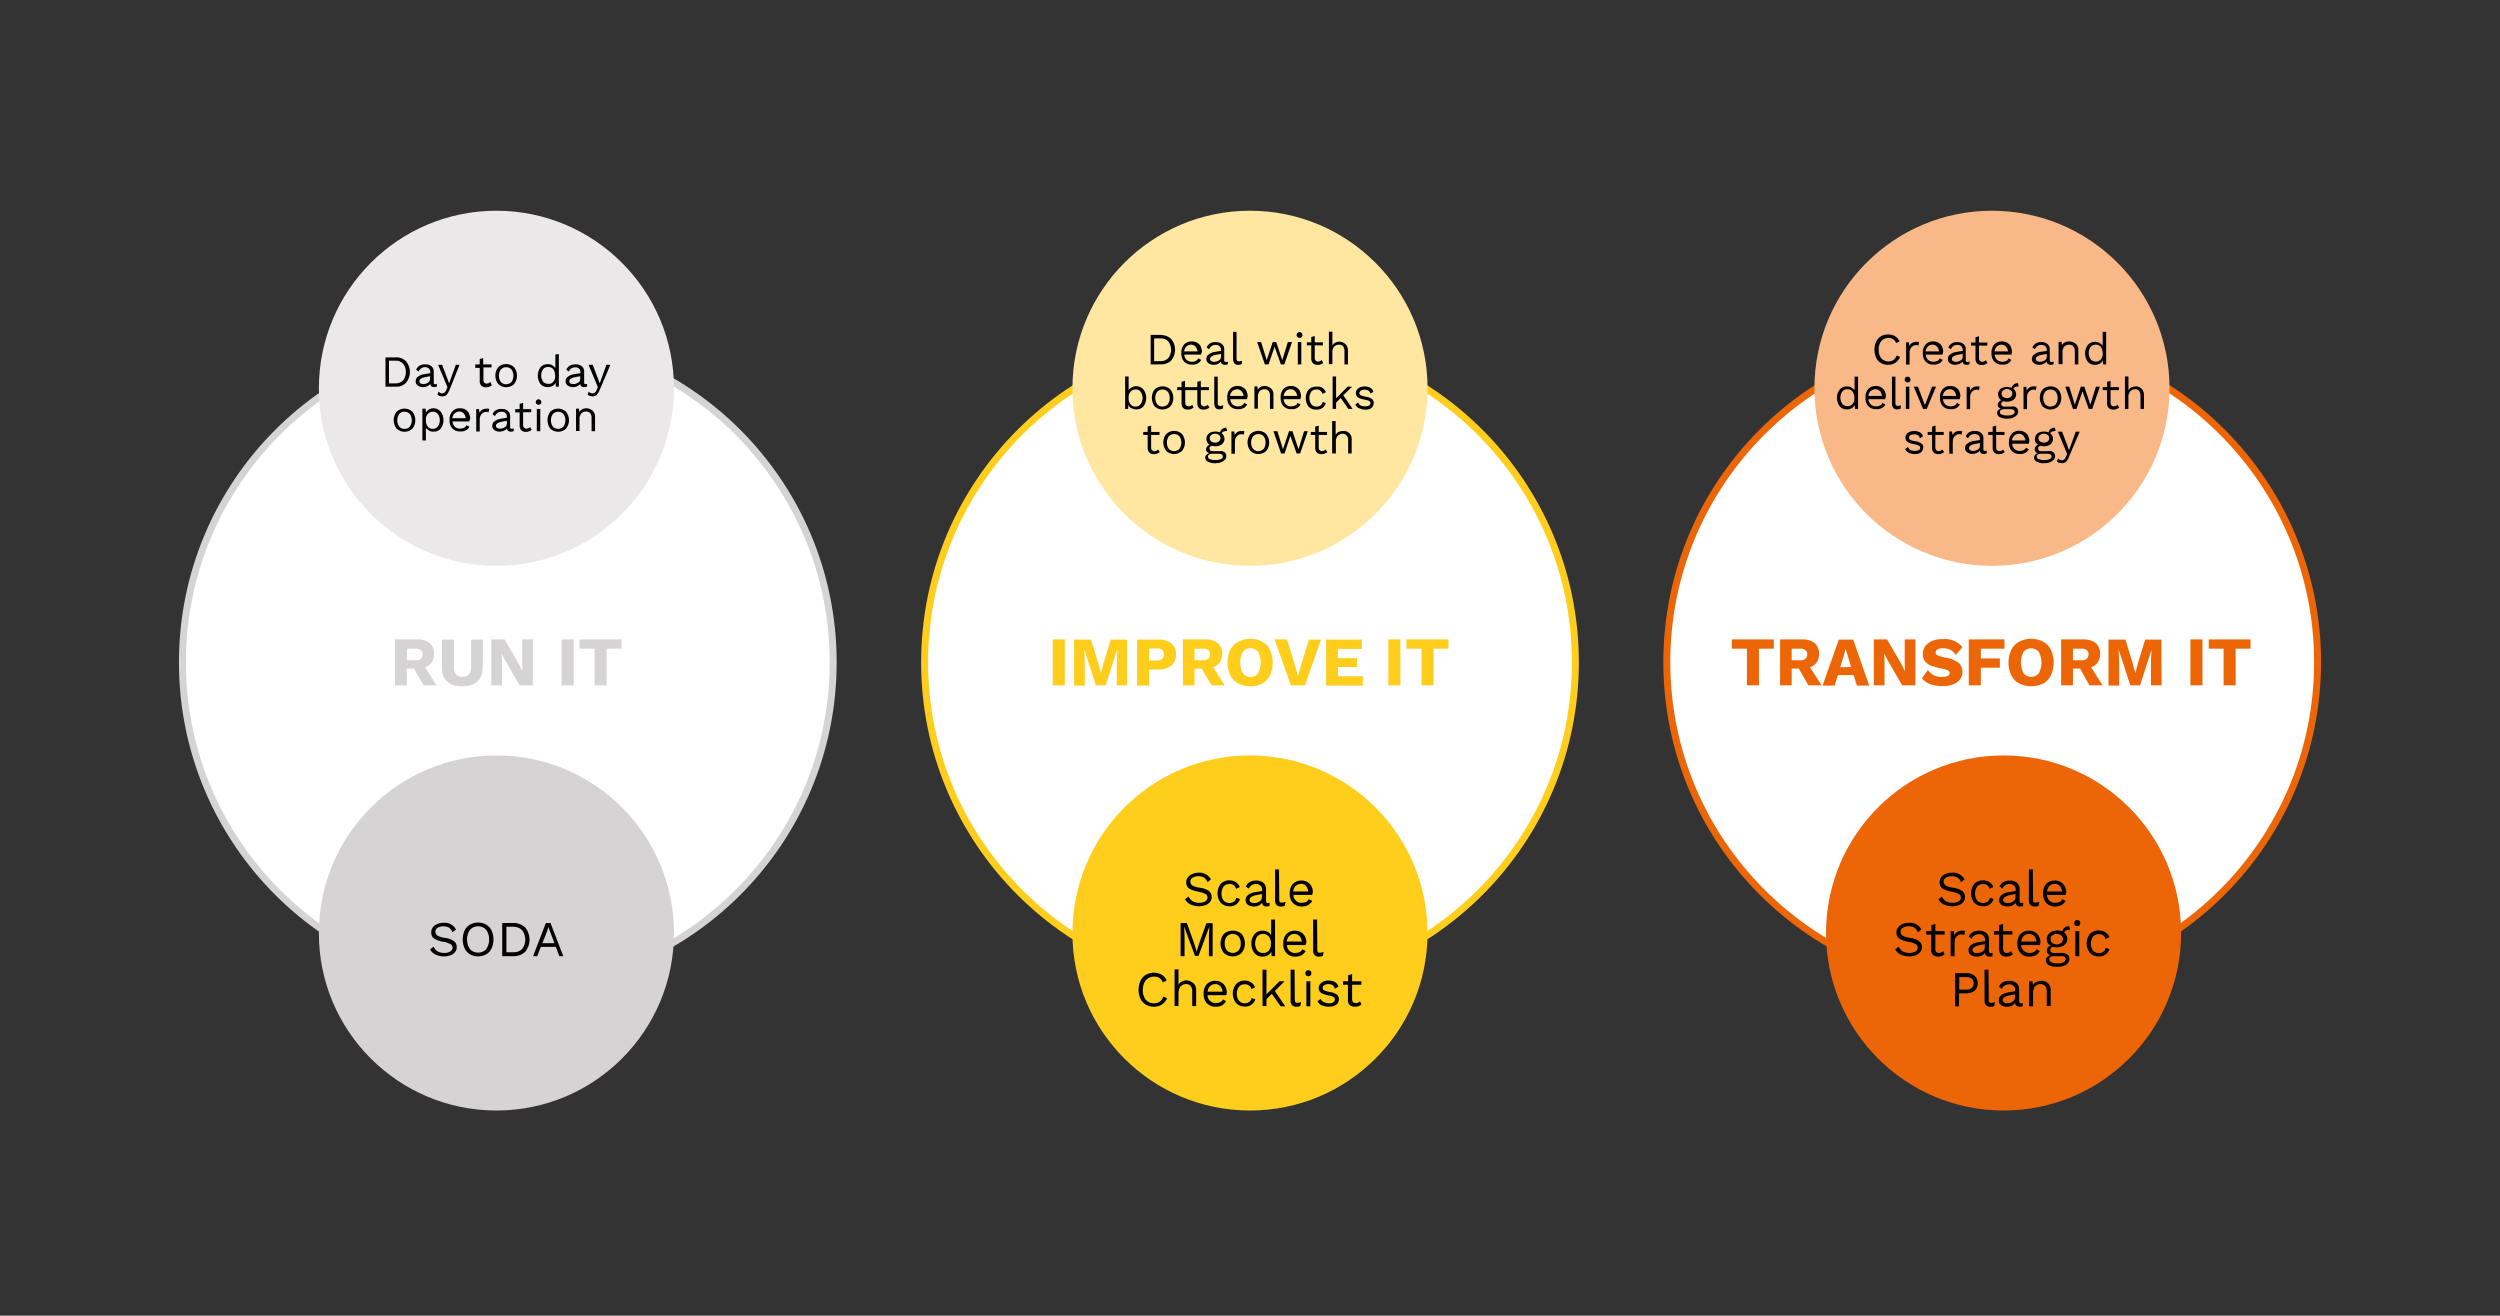 <svg xmlns="http://www.w3.org/2000/svg" xmlns:xlink="http://www.w3.org/1999/xlink" id="Layer_1" x="0px" y="0px" viewBox="0 0 1077.2 566.9" style="enable-background:new 0 0 1077.2 566.9;" xml:space="preserve"><rect x="0" y="0" width="1077.2" height="566.9" fill="#333333" stroke="none"/><style type="text/css">	.st0{fill:#FFFFFF;}	.st1{fill:#D5D3D3;}	.st2{fill:none;stroke:#D5D3D3;stroke-width:3;}	.st3{fill:#FFCD1C;}	.st4{fill:none;stroke:#FFCD1C;stroke-width:3;}	.st5{fill:#EC6608;}	.st6{fill:none;stroke:#EC6608;stroke-width:3;}	.st7{fill:#EAE8E9;}	.st8{fill:#FFE6A1;}	.st9{fill:#F8B887;}</style><path class="st0" d="M218.8,425.6c77.4,0,140.2-62.8,140.2-140.2s-62.8-140.2-140.2-140.2S78.6,207.9,78.6,285.4 S141.4,425.6,218.8,425.6L218.8,425.6"></path><path class="st1" d="M178.4,288.1h-3.1v7.2h-5.1v-19.8h9.4c2-0.1,3.9,0.4,5.5,1.6c1.3,1.2,2,2.9,1.9,4.7c0,1.3-0.3,2.5-1,3.6 c-0.7,1-1.7,1.7-2.9,2.1l5,7.8h-5.6L178.4,288.1z M175.4,284.5h3.5c0.8,0.1,1.7-0.1,2.4-0.6c0.5-0.5,0.8-1.2,0.8-1.9 c0.1-0.7-0.2-1.4-0.8-1.9c-0.7-0.5-1.6-0.7-2.4-0.6h-3.5V284.5z"></path><path class="st1" d="M208,287.3c0,2.8-0.7,4.9-2.2,6.3s-3.7,2.1-6.6,2.1c-2.9,0-5.1-0.7-6.6-2.1c-1.5-1.4-2.2-3.5-2.2-6.3v-11.7h5.2 v11.8c-0.1,1.1,0.2,2.3,0.9,3.2c0.7,0.7,1.7,1.1,2.8,1c2.5,0,3.7-1.4,3.7-4.2v-11.8h5.1L208,287.3z"></path><path class="st1" d="M229.6,295.3h-5.7l-6.2-10.7l-1.5-3l0,0l0.1,3.7v10h-4.6v-19.8h5.7l6.2,10.7l1.5,3l0,0l-0.1-3.7v-10h4.6 L229.6,295.3z"></path><path class="st1" d="M247.2,295.3H242v-19.8h5.2V295.3z"></path><path class="st1" d="M267.9,279.5h-6.5v15.8h-5.2v-15.8h-6.5v-4h18.1L267.9,279.5z"></path><circle class="st2" cx="218.8" cy="285.4" r="140.2"></circle><path class="st0" d="M538.6,425.6c77.4,0,140.2-62.8,140.2-140.2c0-77.4-62.8-140.2-140.2-140.2s-140.2,62.8-140.2,140.2 S461.1,425.6,538.6,425.6L538.6,425.6"></path><path class="st3" d="M458.8,295.3h-5.2v-19.8h5.2V295.3z"></path><path class="st3" d="M485.8,295.3h-4.6v-9.1l0.2-6.1h-0.1l-4.9,15.2h-4.2l-4.9-15.1h-0.1l0.2,6.1v9.1h-4.6v-19.8h7.3l3.1,10.1 l1.1,4.2h0.1l1.1-4.2l3.1-10.1h7V295.3z"></path><path class="st3" d="M504.7,277.2c1.4,1.2,2.1,3,2,4.9c0.1,1.8-0.6,3.5-2,4.7c-1.6,1.2-3.6,1.8-5.7,1.7h-3.9v6.9h-5.2v-19.8h9.1 C501.1,275.4,503.1,276,504.7,277.2z M500.7,284c1.1-1.1,1.1-2.9,0-4c-0.7-0.5-1.6-0.7-2.5-0.6h-3.1v5.2h3.1 C499.1,284.7,500,284.5,500.7,284L500.7,284z"></path><path class="st3" d="M517.8,288.1h-3.1v7.2h-5v-19.8h9.5c2-0.1,3.9,0.4,5.5,1.6c1.3,1.2,2.1,2.9,1.9,4.7c0,1.3-0.3,2.5-1,3.6 c-0.7,1-1.7,1.7-2.9,2.1l5,7.8H522L517.8,288.1z M514.7,284.5h3.5c0.8,0.1,1.7-0.1,2.4-0.6c0.5-0.5,0.8-1.2,0.8-1.9 c0.1-0.7-0.2-1.4-0.8-1.9c-0.7-0.5-1.6-0.7-2.4-0.6h-3.5V284.5z"></path><path class="st3" d="M543.9,276.5c1.4,0.8,2.6,2,3.3,3.5c1.6,3.5,1.6,7.5,0,11c-0.7,1.5-1.9,2.7-3.3,3.5c-1.6,0.8-3.4,1.3-5.2,1.2 c-1.8,0-3.6-0.4-5.2-1.2c-1.5-0.8-2.6-2-3.4-3.5c-1.6-3.5-1.6-7.5,0-11c0.7-1.5,1.9-2.7,3.4-3.5c1.6-0.8,3.4-1.3,5.2-1.2 C540.6,275.2,542.3,275.6,543.9,276.5z M535.5,280.9c-1.5,2.9-1.5,6.3,0,9.2c0.8,1,2,1.6,3.3,1.6c1.3,0.1,2.5-0.5,3.3-1.6 c1.5-2.9,1.5-6.3,0-9.2c-0.8-1-2-1.6-3.3-1.6C537.5,279.2,536.2,279.8,535.5,280.9L535.5,280.9z"></path><path class="st3" d="M562.3,295.3h-6.1l-7-19.8h5.4l3.6,12l1.1,3.9l1-3.8l3.7-12h5.2L562.3,295.3z"></path><path class="st3" d="M587.2,291.4v4h-15.8v-19.8h15.4v4h-10.3v4h8.2v3.8h-8.2v4L587.2,291.4z"></path><path class="st3" d="M603.4,295.3h-5.2v-19.8h5.2V295.3z"></path><path class="st3" d="M624.2,279.5h-6.5v15.8h-5.2v-15.8h-6.5v-4h18.1V279.5z"></path><circle class="st4" cx="538.6" cy="285.4" r="140.2"></circle><path class="st0" d="M858.3,425.6c77.4,0,140.2-62.8,140.2-140.2s-62.8-140.2-140.2-140.2s-140.2,62.8-140.2,140.2 S780.9,425.6,858.3,425.6L858.3,425.6"></path><path class="st5" d="M764.3,279.5h-6.4v15.8h-5.2v-15.8h-6.5v-4h18.1L764.3,279.5z"></path><path class="st5" d="M775.1,288.1H772v7.2H767v-19.8h9.4c2-0.1,3.9,0.4,5.5,1.6c1.3,1.2,2,2.9,1.9,4.7c0,1.3-0.3,2.5-1,3.6 c-0.7,1-1.7,1.7-2.9,2.1l5,7.8h-5.7L775.1,288.1z M772,284.5h3.5c0.8,0.1,1.7-0.1,2.4-0.6c0.5-0.5,0.8-1.2,0.8-1.9 c0.1-0.7-0.2-1.4-0.8-1.9c-0.7-0.5-1.6-0.7-2.4-0.6H772V284.5z"></path><path class="st5" d="M798.7,290.9h-6.8l-1.4,4.5h-5.2l7-19.8h6.2l6.9,19.8h-5.3L798.7,290.9z M797.6,287.4l-1.4-4.7l-0.9-3.1h-0.1 l-0.8,3.1l-1.5,4.8L797.6,287.4z"></path><path class="st5" d="M825.3,295.3h-5.7l-6.2-10.7l-1.5-3l0,0l0.1,3.7v10h-4.6v-19.8h5.7l6.2,10.7l1.5,3l0,0l-0.1-3.7v-10h4.6V295.3z "></path><path class="st5" d="M841.9,276.1c1.4,0.6,2.7,1.6,3.7,2.7l-2.9,3.4c-0.6-0.9-1.4-1.7-2.3-2.2c-1-0.5-2.1-0.7-3.2-0.7 c-0.8,0-1.7,0.1-2.4,0.5c-0.5,0.3-0.8,0.8-0.8,1.4c0,0.5,0.4,1,0.9,1.2c1,0.4,2,0.7,3,0.9c2.1,0.2,4.1,1,5.9,2.2 c1.2,1,1.8,2.5,1.8,4c0,1.2-0.4,2.3-1.1,3.3c-0.8,1-1.8,1.7-3,2.1c-1.4,0.5-2.8,0.7-4.3,0.7c-1.9,0.1-3.7-0.2-5.5-0.8 c-1.4-0.5-2.6-1.4-3.6-2.5l2.6-3.6c0.7,1,1.6,1.8,2.6,2.3c1.1,0.5,2.3,0.7,3.5,0.7c0.9,0,1.7-0.1,2.5-0.5c0.5-0.2,0.8-0.8,0.8-1.3 c0-0.5-0.4-1-0.9-1.1c-1-0.4-2-0.7-3-0.8c-1.4-0.3-2.9-0.7-4.2-1.2c-1-0.4-1.9-1.1-2.6-1.9c-0.6-0.9-1-2-0.9-3.1 c0-1.2,0.3-2.3,1-3.3c0.7-1,1.8-1.8,2.9-2.3c1.5-0.6,3-0.9,4.6-0.8C838.7,275.2,840.4,275.5,841.9,276.1z"></path><path class="st5" d="M853.5,279.5v4.2h8.2v4h-8.2v7.6h-5.2v-19.8h15.4v4L853.5,279.5z"></path><path class="st5" d="M880.4,276.5c1.4,0.8,2.6,2,3.3,3.5c1.6,3.5,1.6,7.5,0,11c-0.7,1.5-1.9,2.7-3.3,3.5c-3.3,1.6-7.1,1.6-10.4,0 c-1.5-0.8-2.6-2-3.4-3.5c-1.6-3.5-1.6-7.5,0-11c0.7-1.5,1.9-2.7,3.4-3.5C873.3,274.8,877.1,274.8,880.4,276.5z M871.9,280.9 c-1.5,2.9-1.5,6.3,0,9.2c1.5,1.8,4.2,2.1,6,0.6c0.2-0.2,0.4-0.4,0.6-0.6c1.5-2.9,1.5-6.3,0-9.2c-1.5-1.8-4.2-2.1-6-0.6 C872.3,280.4,872.1,280.6,871.9,280.9z"></path><path class="st5" d="M896.3,288.1h-3.1v7.2h-5.1v-19.8h9.4c2-0.1,3.9,0.4,5.5,1.6c1.3,1.2,2,2.9,1.9,4.7c0,1.3-0.3,2.5-1,3.6 c-0.7,1-1.7,1.7-2.9,2.1l5,7.8h-5.7L896.3,288.1z M893.2,284.5h3.5c0.8,0.1,1.7-0.1,2.4-0.6c0.5-0.5,0.8-1.2,0.8-1.9 c0.1-0.7-0.2-1.4-0.8-1.9c-0.7-0.5-1.6-0.7-2.4-0.6h-3.5L893.2,284.5z"></path><path class="st5" d="M931.4,295.3h-4.6v-9.1l0.2-6.1H927l-4.9,15.2h-4.2l-4.9-15.1h-0.1l0.2,6.1v9.1h-4.6v-19.8h7.3l3.1,10.1 l1.1,4.2h0.1l1.1-4.2l3.1-10.1h7L931.4,295.3z"></path><path class="st5" d="M949,295.3h-5.2v-19.8h5.2V295.3z"></path><path class="st5" d="M969.7,279.5h-6.4v15.8h-5.2v-15.8h-6.4v-4h18V279.5z"></path><circle class="st6" cx="858.4" cy="285.3" r="140.2"></circle><path class="st1" d="M213.9,478.5c42.3,0,76.5-34.3,76.5-76.5c0-42.3-34.3-76.5-76.5-76.5s-76.5,34.3-76.5,76.5l0,0 C137.3,444.2,171.6,478.5,213.9,478.5C213.8,478.5,213.9,478.5,213.9,478.5"></path><path d="M196.5,400.5l-1.5,1.2c-0.3-0.8-0.9-1.5-1.5-2c-1.6-0.8-3.5-0.8-5,0.1c-0.6,0.4-1,1-0.9,1.7c0,0.4,0.1,0.8,0.4,1.2 c0.3,0.4,0.8,0.6,1.2,0.8c0.8,0.3,1.6,0.5,2.4,0.6c1.4,0.1,2.8,0.6,4,1.4c0.8,0.6,1.2,1.6,1.2,2.6c0,0.8-0.2,1.5-0.7,2.1 c-0.5,0.6-1.2,1.1-1.9,1.4c-0.9,0.3-1.9,0.5-2.9,0.5c-1.3,0-2.5-0.3-3.7-0.8c-1-0.5-1.8-1.3-2.3-2.2l1.5-1.2c0.4,0.8,0.9,1.5,1.7,2 c0.9,0.5,1.8,0.7,2.8,0.7c0.9,0.1,1.9-0.2,2.7-0.6c0.6-0.4,1-1,1-1.7c0-0.6-0.3-1.2-0.9-1.5c-1-0.5-2-0.9-3.1-1 c-1.4-0.2-2.8-0.7-4-1.4c-0.8-0.6-1.2-1.6-1.2-2.6c0-0.8,0.2-1.5,0.6-2.1c0.5-0.7,1.1-1.2,1.9-1.5c0.9-0.4,1.8-0.6,2.8-0.6 C193.3,397.4,195.4,398.5,196.5,400.5z"></path><path d="M209.5,398.4c1,0.6,1.8,1.5,2.3,2.5c1.1,2.5,1.1,5.3,0,7.8c-0.5,1.1-1.3,1.9-2.3,2.5c-2.2,1.2-4.8,1.2-7,0 c-1-0.6-1.8-1.5-2.3-2.5c-1.1-2.5-1.1-5.3,0-7.8c0.5-1.1,1.3-1.9,2.3-2.5C204.7,397.2,207.3,397.2,209.5,398.4z M202.5,400.6 c-1.7,2.5-1.7,5.9,0,8.4c1.8,1.9,4.9,2,6.8,0.2c0.1-0.1,0.1-0.1,0.2-0.2c1.7-2.5,1.7-5.9,0-8.4c-1.8-1.9-4.9-2-6.8-0.2 C202.6,400.5,202.6,400.6,202.5,400.6z"></path><path d="M226.3,399.6c2.5,3.1,2.5,7.5,0,10.5c-1.4,1.3-3.3,2-5.3,1.9h-4.6v-14.3h4.6C222.9,397.6,224.8,398.3,226.3,399.6z  M225,408.9c1.8-2.4,1.8-5.7,0-8.1c-1-1-2.4-1.5-3.8-1.5h-3v11h3C222.6,410.4,224,409.9,225,408.9z"></path><path d="M239.5,408h-6.5l-1.5,4h-1.8l5.5-14.3h2l5.5,14.3H241L239.5,408z M238.9,406.4l-1.9-5l-0.7-2l0,0l-0.6,1.9l-2,5.1 L238.9,406.4z"></path><path class="st3" d="M538.6,478.5c42.3,0,76.5-34.3,76.5-76.5s-34.3-76.5-76.5-76.5c-42.3,0-76.5,34.3-76.5,76.5c0,0,0,0,0,0 C462,444.2,496.3,478.5,538.6,478.5"></path><path d="M521.8,378.9l-1.5,1.2c-0.3-0.8-0.9-1.5-1.5-2c-1.6-0.8-3.5-0.8-5,0.1c-0.6,0.4-1,1-0.9,1.7c0,0.4,0.1,0.8,0.4,1.2 c0.3,0.4,0.8,0.6,1.2,0.8c0.8,0.3,1.6,0.5,2.4,0.6c1.4,0.1,2.8,0.6,4,1.4c0.8,0.6,1.2,1.6,1.2,2.6c0,0.8-0.2,1.5-0.7,2.1 c-0.5,0.6-1.2,1.1-1.9,1.4c-0.9,0.3-1.9,0.5-2.9,0.5c-1.3,0-2.5-0.3-3.7-0.8c-1-0.5-1.8-1.3-2.3-2.2l1.5-1.2c0.4,0.8,1,1.5,1.7,2 c0.9,0.5,1.8,0.7,2.8,0.7c0.9,0.1,1.9-0.2,2.7-0.6c0.6-0.4,1-1,1-1.7c0-0.6-0.3-1.2-0.9-1.5c-1-0.5-2-0.8-3.1-1 c-1.4-0.2-2.8-0.7-4-1.4c-0.8-0.6-1.2-1.6-1.2-2.6c0-0.8,0.2-1.5,0.7-2.1c0.5-0.7,1.1-1.2,1.9-1.5c0.9-0.4,1.8-0.6,2.8-0.6 C518.5,375.8,520.7,377,521.8,378.9z"></path><path d="M532.5,380.1c0.8,0.5,1.4,1.3,1.7,2.1l-1.6,0.8c-0.3-1.3-1.5-2.2-2.9-2.1c-1,0-1.9,0.4-2.5,1.1c-1.2,1.8-1.2,4.2,0,6 c0.6,0.7,1.6,1.1,2.5,1.1c0.7,0,1.4-0.2,2-0.6c0.5-0.4,0.9-1,1-1.7l1.6,0.6c-0.3,0.9-0.9,1.8-1.7,2.3c-0.8,0.6-1.8,0.9-2.8,0.8 c-1.4,0.1-2.8-0.5-3.8-1.5c-1.9-2.4-1.9-5.8,0-8.2c1-1,2.4-1.6,3.8-1.5C530.7,379.3,531.7,379.6,532.5,380.1z"></path><path d="M547.1,389l-0.1,1.4c-0.4,0.1-0.9,0.2-1.3,0.2c-0.5,0-0.9-0.1-1.3-0.4c-0.4-0.3-0.6-0.8-0.6-1.2c-0.4,0.5-0.9,1-1.5,1.2 c-0.6,0.3-1.3,0.4-2,0.4c-0.9,0-1.9-0.2-2.6-0.7c-0.7-0.5-1.1-1.3-1-2.2c0-0.8,0.4-1.6,1.1-2.1c0.9-0.7,2-1.1,3.1-1.2l2.9-0.5v-0.6 c0-0.6-0.2-1.3-0.7-1.7c-0.5-0.5-1.2-0.7-1.9-0.7c-1.4-0.1-2.6,0.8-3.1,2l-1.3-0.9c0.3-0.8,0.9-1.5,1.6-1.9c0.8-0.5,1.8-0.7,2.8-0.7 c1.1-0.1,2.2,0.3,3.1,0.9c0.8,0.7,1.2,1.7,1.2,2.7v5.3c0,0.2,0.1,0.4,0.2,0.6c0.2,0.1,0.4,0.2,0.6,0.2 C546.6,389.1,546.8,389.1,547.1,389z M542.7,388.4c0.6-0.3,1-1,1-1.7v-1.5l-2.4,0.5c-0.8,0.1-1.5,0.4-2.2,0.8 c-0.4,0.3-0.7,0.7-0.7,1.2c0,0.4,0.2,0.8,0.5,1c0.4,0.3,0.9,0.4,1.5,0.4C541.2,389.1,542,388.9,542.7,388.4L542.7,388.4z"></path><path d="M551.2,387.5c0,0.4,0,0.8,0.2,1.1c0.2,0.2,0.6,0.4,0.9,0.3c0.3,0,0.5,0,0.8-0.1c0.3-0.1,0.5-0.1,0.8-0.2l-0.3,1.7 c-0.5,0.2-1,0.3-1.6,0.3c-0.7,0.1-1.5-0.2-2-0.7c-0.5-0.6-0.7-1.4-0.6-2.2v-13.1h1.7L551.2,387.5z"></path><path d="M565.4,385.6h-8.1c0,1,0.4,1.9,1.1,2.5c0.7,0.6,1.5,1,2.4,0.9c0.7,0,1.4-0.1,2-0.4c0.5-0.2,0.9-0.7,1.1-1.2l1.5,0.8 c-0.4,0.7-1,1.3-1.7,1.8c-0.9,0.4-1.8,0.6-2.8,0.6c-1.4,0.1-2.8-0.5-3.8-1.5c-1-1.1-1.5-2.6-1.4-4.1c-0.1-1.5,0.4-3,1.3-4.1 c1-1,2.4-1.6,3.8-1.5c0.9,0,1.8,0.2,2.6,0.7c0.7,0.4,1.3,1.1,1.7,1.8c0.4,0.8,0.6,1.7,0.6,2.6C565.5,384.8,565.5,385.2,565.4,385.6z  M558.3,381.7c-0.6,0.6-1,1.5-1.1,2.4h6.5c-0.1-0.9-0.4-1.7-1-2.4c-0.6-0.6-1.4-0.9-2.2-0.9C559.8,380.8,559,381.1,558.3,381.7z"></path><path d="M522.5,412h-1.6v-9l0.2-3.8l0,0l-4.7,12.7h-1.5l-4.7-12.7l0,0l0.2,3.8v9h-1.7v-14.3h2.7l3.1,8.7l1.1,3.6l0,0l1.1-3.5 l3.1-8.7h2.7L522.5,412z"></path><path d="M535,402.4c1.9,2.4,1.9,5.8,0,8.2c-2.2,2-5.5,2-7.7,0c-1.9-2.4-1.9-5.8,0-8.2C529.5,400.5,532.9,400.5,535,402.4z  M528.6,403.5c-0.7,0.9-1,1.9-0.9,3c-0.1,1.1,0.3,2.1,0.9,3c1.4,1.4,3.6,1.5,5,0.1c0,0,0.1-0.1,0.1-0.1c0.7-0.9,1-1.9,0.9-3 c0.1-1.1-0.3-2.1-0.9-3c-1.4-1.4-3.6-1.5-5-0.1C528.7,403.5,528.7,403.5,528.6,403.5z"></path><path d="M549.4,396.2V412h-1.5l-0.1-1.9c-0.3,0.6-0.8,1.2-1.5,1.5c-0.7,0.4-1.4,0.6-2.2,0.6c-1.4,0.1-2.7-0.5-3.6-1.5 c-1.8-2.5-1.8-5.8,0-8.2c0.9-1,2.2-1.6,3.6-1.5c0.7,0,1.5,0.2,2.1,0.5c0.6,0.3,1.1,0.8,1.5,1.4v-6.7H549.4z M546.7,409.6 c0.6-0.8,1-1.8,0.9-2.9v-0.3c0.1-1-0.3-2.1-0.9-2.9c-0.6-0.7-1.5-1.1-2.5-1.1c-1,0-1.9,0.4-2.5,1.1c-1.2,1.8-1.2,4.2,0,6 c0.6,0.7,1.5,1.2,2.5,1.1C545.2,410.7,546.1,410.3,546.7,409.6z"></path><path d="M562.6,407.2h-8.1c0,1,0.4,1.9,1.1,2.5c0.7,0.6,1.5,1,2.4,0.9c0.7,0,1.4-0.1,2-0.4c0.5-0.2,0.9-0.7,1.1-1.2l1.5,0.8 c-0.4,0.7-1,1.3-1.7,1.8c-0.9,0.4-1.8,0.6-2.8,0.6c-1.4,0.1-2.8-0.5-3.8-1.5c-1-1.1-1.5-2.6-1.4-4.1c-0.1-1.5,0.4-3,1.3-4.1 c1-1,2.4-1.6,3.8-1.5c0.9,0,1.8,0.2,2.6,0.7c0.7,0.4,1.3,1.1,1.7,1.8c0.4,0.8,0.6,1.7,0.6,2.6C562.7,406.4,562.6,406.8,562.6,407.2z  M555.5,403.3c-0.6,0.6-1,1.5-1.1,2.4h6.5c-0.1-0.9-0.4-1.7-1-2.4c-0.6-0.6-1.4-0.9-2.2-0.9C556.9,402.4,556.1,402.7,555.5,403.3 L555.5,403.3z"></path><path d="M567.6,409.1c0,0.4,0,0.8,0.2,1.1c0.2,0.2,0.6,0.4,0.9,0.3c0.3,0,0.5,0,0.8-0.1c0.3-0.1,0.5-0.1,0.8-0.2l-0.3,1.7 c-0.5,0.2-1.1,0.3-1.6,0.3c-0.7,0.1-1.5-0.2-2-0.7c-0.5-0.6-0.7-1.4-0.6-2.2v-13.1h1.7L567.6,409.1z"></path><path d="M500.7,432.8c-1.1,0.7-2.3,1-3.5,1c-1.2,0-2.4-0.3-3.5-0.9c-1-0.6-1.8-1.5-2.3-2.5c-1.1-2.5-1.1-5.3,0-7.8 c0.5-1.1,1.3-2,2.3-2.6c2.2-1.2,4.7-1.2,6.9,0c0.9,0.6,1.7,1.4,2.1,2.5l-1.7,0.8c-0.5-1.6-2-2.6-3.7-2.5c-0.9,0-1.8,0.2-2.6,0.7 c-0.8,0.5-1.3,1.2-1.7,2c-0.4,1-0.6,2-0.6,3.1c-0.1,1.5,0.4,3,1.3,4.2c0.9,1,2.2,1.6,3.5,1.5c0.9,0,1.8-0.2,2.5-0.7 c0.7-0.5,1.3-1.3,1.5-2.2l1.7,0.7C502.5,431.1,501.7,432.1,500.7,432.8z"></path><path d="M514.2,423.6c0.8,0.8,1.3,1.9,1.2,3v6.9h-1.7v-6.3c0.1-0.9-0.2-1.7-0.7-2.4c-0.5-0.5-1.2-0.8-1.9-0.8 c-0.6,0-1.1,0.1-1.6,0.4c-0.5,0.3-1,0.7-1.2,1.2c-0.3,0.7-0.5,1.4-0.5,2.2v5.7h-1.7v-15.8h1.7v6.6c0.3-0.6,0.8-1.1,1.5-1.4 c0.6-0.3,1.3-0.5,2.1-0.5C512.3,422.5,513.3,422.9,514.2,423.6z"></path><path d="M528.4,428.8h-8.1c0,1,0.4,1.9,1.1,2.5c0.7,0.6,1.5,0.9,2.4,0.9c0.7,0,1.4-0.1,2-0.4c0.5-0.2,0.9-0.7,1.1-1.2l1.4,0.8 c-0.4,0.7-1,1.3-1.7,1.8c-0.9,0.4-1.8,0.6-2.8,0.6c-1.4,0.1-2.8-0.5-3.8-1.5c-1-1.1-1.5-2.6-1.4-4.1c-0.1-1.5,0.4-3,1.3-4.1 c1-1,2.4-1.6,3.8-1.5c0.9,0,1.8,0.2,2.6,0.7c0.7,0.4,1.3,1.1,1.7,1.8c0.4,0.8,0.6,1.7,0.6,2.6C528.5,428,528.5,428.4,528.4,428.8z  M521.4,424.9c-0.6,0.6-1,1.5-1.1,2.4h6.5c-0.1-0.9-0.4-1.7-1-2.4c-0.6-0.6-1.4-0.9-2.2-0.9C522.9,424,522,424.3,521.4,424.9 L521.4,424.9z"></path><path d="M539.1,423.3c0.8,0.5,1.4,1.3,1.7,2.1l-1.6,0.8c-0.3-1.3-1.5-2.2-2.9-2.1c-1,0-1.9,0.4-2.5,1.1c-1.2,1.8-1.2,4.2,0,6 c0.6,0.7,1.6,1.1,2.5,1.1c0.7,0,1.4-0.2,2-0.6c0.5-0.4,0.9-1,1-1.7l1.6,0.6c-0.3,0.9-0.9,1.8-1.7,2.3c-0.8,0.6-1.8,0.9-2.8,0.8 c-1.4,0.1-2.8-0.5-3.8-1.5c-1.9-2.4-1.9-5.8,0-8.2c1-1,2.4-1.6,3.8-1.5C537.3,422.5,538.3,422.8,539.1,423.3z"></path><path d="M548,428.2l-2.3,2.3v3H544v-15.7h1.7v10.6l5.6-5.6h2.2l-4.2,4.2l4.5,6.6h-2L548,428.2z"></path><path d="M557.9,430.7c0,0.4,0.1,0.8,0.2,1.1c0.2,0.2,0.6,0.4,0.9,0.3c0.3,0,0.5,0,0.8-0.1c0.3-0.1,0.5-0.1,0.8-0.2l-0.3,1.7 c-0.5,0.2-1.1,0.3-1.6,0.3c-0.7,0.1-1.5-0.2-2-0.7c-0.5-0.6-0.7-1.4-0.6-2.2v-13.1h1.7L557.9,430.7z"></path><path d="M562.8,420.3c-0.5-0.5-0.5-1.3,0-1.9c0.5-0.5,1.3-0.5,1.9,0c0.5,0.5,0.5,1.3,0,1.9C564.1,420.8,563.3,420.8,562.8,420.3z  M564.6,433.6h-1.7v-10.8h1.7V433.6z"></path><path d="M569.5,433.2c-0.8-0.4-1.5-1-1.8-1.8l1.4-1c0.2,0.6,0.7,1.1,1.3,1.4c0.7,0.3,1.4,0.5,2.1,0.5c0.7,0.1,1.4-0.1,2-0.5 c0.4-0.2,0.7-0.7,0.7-1.2c0-0.4-0.3-0.8-0.6-1c-0.7-0.3-1.4-0.6-2.2-0.7c-0.8-0.1-1.7-0.4-2.5-0.7c-0.5-0.2-1-0.6-1.3-1 c-0.3-0.5-0.4-1-0.4-1.5c0-0.6,0.2-1.1,0.5-1.6c0.4-0.5,0.9-0.9,1.5-1.2c0.7-0.3,1.5-0.5,2.2-0.4c1,0,1.9,0.2,2.8,0.6 c0.7,0.5,1.3,1.2,1.5,2l-1.5,0.9c-0.2-0.6-0.5-1.1-1-1.5c-0.5-0.3-1.1-0.5-1.8-0.5c-0.6,0-1.3,0.1-1.8,0.5c-0.4,0.2-0.7,0.6-0.7,1.1 c0,0.5,0.2,0.9,0.6,1.1c0.7,0.3,1.5,0.6,2.3,0.7c1.1,0.1,2.2,0.5,3.2,1.1c0.6,0.5,1,1.3,0.9,2.1c0,0.6-0.2,1.2-0.5,1.7 c-0.4,0.5-1,0.9-1.6,1.1c-1.7,0.6-3.6,0.5-5.2-0.2L569.5,433.2z"></path><path d="M586.6,432.8c-0.8,0.7-1.8,1-2.8,1c-0.8,0-1.5-0.2-2.2-0.7c-0.6-0.6-0.9-1.4-0.8-2.2v-6.6h-2.1v-1.5h2.2v-2.6l1.7-0.5v3.1h4 v1.5h-4v6.3c0,0.4,0.1,0.9,0.4,1.2c0.3,0.3,0.8,0.4,1.2,0.4c0.7,0,1.4-0.3,1.8-0.8L586.6,432.8z"></path><path class="st5" d="M863.3,478.5c42.3,0,76.5-34.3,76.5-76.5c0-42.3-34.3-76.5-76.5-76.5c-42.3,0-76.5,34.3-76.5,76.5 S821,478.5,863.3,478.5L863.3,478.5"></path><path d="M846.5,378.9l-1.5,1.2c-0.3-0.8-0.9-1.5-1.6-2c-1.6-0.8-3.5-0.8-5,0.1c-0.6,0.4-1,1-0.9,1.7c0,0.4,0.1,0.8,0.4,1.2 c0.3,0.4,0.8,0.6,1.2,0.8c0.8,0.3,1.6,0.5,2.4,0.6c1.4,0.1,2.8,0.6,4,1.4c0.8,0.6,1.2,1.6,1.2,2.6c0,0.8-0.2,1.5-0.7,2.1 c-0.5,0.6-1.2,1.1-1.9,1.4c-0.9,0.3-1.9,0.5-2.9,0.5c-1.3,0-2.5-0.3-3.7-0.8c-1-0.5-1.8-1.3-2.3-2.2l1.5-1.2c0.4,0.8,1,1.5,1.7,2 c0.9,0.5,1.8,0.7,2.8,0.7c0.9,0.1,1.9-0.2,2.7-0.6c0.6-0.3,1-1,1-1.7c0-0.6-0.3-1.2-0.9-1.5c-1-0.5-2-0.8-3.1-1 c-1.4-0.2-2.8-0.7-4-1.4c-0.8-0.6-1.2-1.6-1.2-2.6c0-0.8,0.2-1.5,0.6-2.1c0.5-0.7,1.1-1.2,1.9-1.5c0.9-0.4,1.8-0.6,2.8-0.6 C843.3,375.8,845.4,377,846.5,378.9z"></path><path d="M857.2,380.1c0.8,0.5,1.4,1.3,1.7,2.1l-1.6,0.8c-0.3-1.3-1.5-2.2-2.9-2.1c-1,0-1.9,0.4-2.5,1.1c-1.2,1.8-1.2,4.2,0,6 c0.6,0.7,1.6,1.1,2.5,1.1c0.7,0,1.4-0.2,2-0.6c0.5-0.4,0.9-1,1-1.7l1.6,0.6c-0.3,0.9-0.9,1.8-1.7,2.3c-0.8,0.6-1.8,0.9-2.8,0.8 c-1.4,0.1-2.8-0.5-3.8-1.5c-1.9-2.4-1.9-5.8,0-8.2c1-1,2.4-1.6,3.8-1.5C855.4,379.3,856.4,379.6,857.2,380.1z"></path><path d="M871.8,389l-0.1,1.4c-0.4,0.1-0.9,0.2-1.3,0.2c-0.5,0-0.9-0.1-1.3-0.4c-0.4-0.3-0.6-0.8-0.6-1.2c-0.4,0.5-0.9,0.9-1.5,1.2 c-0.6,0.3-1.3,0.4-2,0.4c-0.9,0-1.9-0.2-2.6-0.7c-0.7-0.5-1.1-1.3-1-2.2c0-0.8,0.4-1.6,1.1-2.1c0.9-0.7,2-1.1,3.1-1.2l2.9-0.5v-0.6 c0-0.6-0.2-1.3-0.7-1.7c-0.5-0.5-1.2-0.7-1.9-0.7c-1.4-0.1-2.6,0.8-3.1,2l-1.3-0.9c0.3-0.8,0.9-1.5,1.6-1.9c0.8-0.5,1.8-0.7,2.8-0.7 c1.1-0.1,2.2,0.3,3.1,0.9c0.8,0.7,1.2,1.7,1.2,2.7v5.3c0,0.2,0.1,0.4,0.2,0.6c0.2,0.1,0.4,0.2,0.6,0.2 C871.3,389.1,871.5,389.1,871.8,389z M867.4,388.4c0.6-0.3,1-1,1-1.7v-1.5l-2.4,0.5c-0.8,0.1-1.5,0.4-2.2,0.8 c-0.4,0.3-0.7,0.7-0.7,1.2c0,0.4,0.2,0.8,0.5,1c0.4,0.3,0.9,0.4,1.4,0.4C865.9,389.1,866.7,388.9,867.4,388.4z"></path><path d="M876,387.5c0,0.4,0,0.8,0.2,1.1c0.2,0.2,0.6,0.4,0.9,0.3c0.3,0,0.5,0,0.8-0.1c0.3-0.1,0.5-0.1,0.8-0.2l-0.3,1.7 c-0.5,0.2-1,0.3-1.6,0.3c-0.7,0.1-1.5-0.2-2-0.7c-0.5-0.6-0.7-1.4-0.6-2.2v-13.1h1.7L876,387.5z"></path><path d="M890.1,385.6H882c0,1,0.4,1.9,1.1,2.5c0.7,0.6,1.5,1,2.4,0.9c0.7,0,1.4-0.1,2-0.4c0.5-0.2,0.9-0.7,1.1-1.2l1.4,0.8 c-0.4,0.7-1,1.3-1.7,1.8c-0.9,0.4-1.8,0.6-2.8,0.6c-1.4,0.1-2.8-0.5-3.8-1.5c-1-1.1-1.5-2.6-1.4-4.1c-0.1-1.5,0.4-3,1.3-4.1 c1-1,2.4-1.6,3.8-1.5c0.9,0,1.8,0.2,2.6,0.7c0.7,0.4,1.3,1.1,1.7,1.8c0.4,0.8,0.6,1.7,0.6,2.6C890.2,384.8,890.2,385.2,890.1,385.6z  M883.1,381.7c-0.6,0.6-1,1.5-1.1,2.4h6.5c-0.1-0.9-0.4-1.7-1-2.4c-0.6-0.6-1.4-0.9-2.2-0.9C884.5,380.8,883.7,381.1,883.1,381.7z"></path><path d="M827.9,400.5l-1.5,1.2c-0.3-0.8-0.9-1.5-1.5-2c-0.7-0.4-1.6-0.6-2.5-0.6c-0.9-0.1-1.8,0.2-2.6,0.7c-0.6,0.4-0.9,1-0.9,1.7 c0,0.4,0.1,0.8,0.4,1.2c0.3,0.4,0.8,0.6,1.2,0.8c0.8,0.3,1.6,0.5,2.4,0.6c1.4,0.1,2.8,0.6,4,1.4c0.8,0.6,1.2,1.6,1.2,2.6 c0,0.8-0.2,1.5-0.7,2.1c-0.5,0.6-1.2,1.1-1.9,1.4c-0.9,0.3-1.9,0.5-2.9,0.5c-1.3,0-2.5-0.3-3.7-0.8c-1-0.5-1.8-1.3-2.3-2.2l1.5-1.2 c0.4,0.8,1,1.5,1.7,2c0.9,0.5,1.8,0.7,2.8,0.7c0.9,0,1.9-0.2,2.7-0.6c0.6-0.3,1-1,1-1.7c0-0.6-0.3-1.2-0.9-1.5c-0.9-0.5-2-0.9-3.1-1 c-1.4-0.2-2.8-0.7-4-1.4c-0.8-0.6-1.2-1.6-1.2-2.6c0-0.8,0.2-1.5,0.7-2.1c0.5-0.7,1.1-1.2,1.8-1.5c0.9-0.4,1.8-0.6,2.8-0.6 C824.7,397.4,826.8,398.5,827.9,400.5z"></path><path d="M837.9,411.2c-0.8,0.7-1.8,1-2.8,1c-0.8,0-1.5-0.2-2.2-0.7c-0.6-0.6-0.9-1.4-0.8-2.2v-6.6H830v-1.5h2.2v-2.6l1.7-0.5v3.1h4 v1.5h-4v6.3c0,0.4,0.1,0.9,0.4,1.2c0.3,0.3,0.7,0.4,1.2,0.4c0.7,0,1.4-0.3,1.8-0.8L837.9,411.2z"></path><path d="M846.7,401.2l-0.3,1.7c-0.4-0.2-0.9-0.3-1.4-0.3c-0.5,0-0.9,0.1-1.3,0.4c-0.5,0.3-0.8,0.7-1.1,1.2c-0.3,0.6-0.4,1.3-0.4,2 v5.8h-1.7v-10.8h1.4l0.2,1.8c0.6-1.3,2-2.1,3.4-2C845.9,400.9,846.3,401,846.7,401.2z"></path><path d="M858.6,410.6l-0.1,1.4c-0.4,0.1-0.9,0.2-1.3,0.2c-0.5,0-0.9-0.1-1.3-0.4c-0.4-0.3-0.6-0.8-0.6-1.2c-0.4,0.5-0.9,0.9-1.5,1.2 c-0.6,0.3-1.3,0.4-2,0.4c-0.9,0-1.9-0.2-2.6-0.7c-0.7-0.5-1.1-1.3-1-2.2c0-0.8,0.4-1.6,1.1-2.1c0.9-0.7,2-1.1,3.1-1.2l2.9-0.5v-0.6 c0-0.6-0.2-1.3-0.7-1.7c-0.5-0.5-1.2-0.7-1.9-0.7c-0.7,0-1.3,0.2-1.9,0.5c-0.6,0.4-1,0.9-1.2,1.5l-1.3-0.9c0.3-0.8,0.9-1.5,1.6-1.9 c0.8-0.5,1.8-0.7,2.8-0.7c1.1-0.1,2.2,0.3,3.1,0.9c0.8,0.7,1.2,1.7,1.2,2.7v5.3c0,0.2,0.1,0.4,0.2,0.6c0.2,0.1,0.4,0.2,0.6,0.2 C858.1,410.7,858.4,410.7,858.6,410.6z M854.2,410c0.6-0.3,1-1,1-1.7v-1.5l-2.4,0.5c-0.8,0.1-1.5,0.4-2.2,0.8 c-0.4,0.3-0.7,0.7-0.7,1.2c0,0.4,0.2,0.8,0.5,1c0.4,0.3,0.9,0.4,1.4,0.3C852.7,410.7,853.5,410.5,854.2,410L854.2,410z"></path><path d="M867.3,411.2c-0.8,0.7-1.8,1-2.8,1c-0.8,0-1.5-0.2-2.2-0.7c-0.6-0.6-0.9-1.4-0.9-2.2v-6.6h-2.2v-1.5h2.2v-2.6l1.7-0.5v3.1h4 v1.5h-4v6.3c0,0.4,0.1,0.9,0.4,1.2c0.3,0.3,0.8,0.4,1.2,0.4c0.7,0,1.4-0.3,1.8-0.8L867.3,411.2z"></path><path d="M879,407.2h-8.1c0,1,0.4,1.9,1.1,2.5c0.7,0.6,1.5,0.9,2.4,0.9c0.7,0,1.4-0.1,2-0.4c0.5-0.2,0.9-0.7,1.1-1.2l1.4,0.8 c-0.4,0.7-1,1.3-1.7,1.8c-0.9,0.4-1.8,0.6-2.8,0.6c-1.4,0.1-2.8-0.5-3.8-1.5c-1-1.1-1.5-2.6-1.4-4.1c-0.1-1.5,0.4-3,1.3-4.1 c1-1,2.4-1.6,3.8-1.5c0.9,0,1.8,0.2,2.6,0.7c0.7,0.4,1.3,1.1,1.7,1.8c0.4,0.8,0.6,1.7,0.6,2.6C879.1,406.4,879,406.8,879,407.2z  M872,403.3c-0.6,0.6-1,1.5-1.1,2.4h6.6c-0.1-0.9-0.4-1.7-1-2.4c-0.6-0.6-1.4-0.9-2.2-0.9C873.4,402.4,872.5,402.7,872,403.3 L872,403.3z"></path><path d="M890.8,411.3c0.6,0.5,0.9,1.2,0.9,1.9c0,0.7-0.3,1.3-0.7,1.8c-0.5,0.6-1.2,1-1.9,1.2c-0.9,0.3-1.8,0.4-2.7,0.4 c-1.3,0.1-2.6-0.2-3.7-0.8c-0.8-0.4-1.2-1.2-1.2-2.1c0-0.5,0.2-0.9,0.5-1.3c0.4-0.4,0.9-0.7,1.4-0.8c-0.4-0.2-0.8-0.5-1.1-0.8 c-0.3-0.3-0.4-0.7-0.4-1.2c0-0.5,0.1-1,0.4-1.3c0.3-0.4,0.7-0.6,1.2-0.8c-0.5-0.3-0.9-0.7-1.2-1.2c-0.3-0.5-0.4-1.1-0.4-1.7 c0-0.7,0.2-1.3,0.6-1.9c0.4-0.6,0.9-1,1.6-1.3c0.7-0.3,1.5-0.5,2.3-0.5c0.8,0,1.5,0.1,2.2,0.4c0.3-1.4,1.6-2.3,3-2.2l0.4,1.5 c-1.4,0-2.3,0.4-2.6,1.2c0.4,0.3,0.8,0.7,1,1.2c0.2,0.5,0.4,1,0.4,1.5c0,0.7-0.2,1.3-0.6,1.9c-0.4,0.6-0.9,1-1.6,1.3 c-0.7,0.3-1.5,0.5-2.3,0.5c-0.6,0-1.1-0.1-1.7-0.2c-0.4,0.1-0.7,0.2-0.9,0.5c-0.2,0.3-0.3,0.6-0.3,0.9c0,0.3,0.1,0.7,0.4,0.9 c0.3,0.2,0.6,0.3,1,0.3h3.6C889.2,410.5,890,410.8,890.8,411.3z M889.1,414.6c0.6-0.2,0.9-0.7,1-1.3c0-0.4-0.2-0.7-0.5-1 c-0.5-0.3-1.1-0.4-1.7-0.3H885c-0.5,0-1.1,0.1-1.5,0.3c-0.3,0.2-0.6,0.6-0.5,1c0,0.6,0.4,1.1,0.9,1.3c0.8,0.4,1.7,0.5,2.7,0.5 C887.4,415.2,888.3,415,889.1,414.6L889.1,414.6z M884.3,403c-0.9,0.7-1,2.1-0.3,3c0.1,0.1,0.2,0.2,0.3,0.3c1.1,0.8,2.6,0.8,3.8,0 c0.9-0.7,1-2.1,0.3-3c-0.1-0.1-0.2-0.2-0.3-0.3C887,402.2,885.4,402.2,884.3,403z"></path><path d="M894.1,398.7c-0.5-0.5-0.5-1.3,0-1.9c0.5-0.5,1.3-0.5,1.9,0c0.5,0.5,0.5,1.3,0,1.9C895.4,399.2,894.6,399.2,894.1,398.7z  M895.9,412h-1.7v-10.8h1.7V412z"></path><path d="M907.2,401.7c0.8,0.5,1.4,1.3,1.7,2.1l-1.7,0.8c-0.3-1.3-1.5-2.2-2.9-2.1c-1,0-1.9,0.4-2.5,1.1c-1.2,1.8-1.2,4.2,0,6 c0.6,0.7,1.6,1.1,2.5,1.1c0.7,0,1.4-0.2,2-0.6c0.5-0.4,0.9-1,1-1.7l1.6,0.6c-0.3,0.9-0.9,1.8-1.7,2.3c-0.8,0.6-1.8,0.9-2.9,0.8 c-1.4,0.1-2.8-0.5-3.8-1.5c-1.9-2.4-1.9-5.8,0-8.2c1-1,2.4-1.6,3.8-1.5C905.4,400.9,906.4,401.2,907.2,401.7z"></path><path d="M850.9,420.5c1.7,1.7,1.7,4.6,0,6.3c-1,0.8-2.2,1.2-3.5,1.2h-3.3v5.6h-1.7v-14.3h5C848.7,419.2,849.9,419.7,850.9,420.5z  M849.6,425.7c0.5-0.5,0.8-1.2,0.8-2c0-0.8-0.2-1.5-0.8-2c-0.7-0.5-1.6-0.8-2.4-0.7h-3v5.4h3C848.1,426.5,848.9,426.2,849.6,425.7z"></path><path d="M856.9,430.7c0,0.4,0,0.8,0.2,1.1c0.2,0.2,0.6,0.4,0.9,0.3c0.3,0,0.5,0,0.8-0.1c0.3-0.1,0.5-0.1,0.8-0.2l-0.3,1.7 c-0.5,0.2-1.1,0.3-1.6,0.3c-0.7,0.1-1.5-0.2-2-0.7c-0.5-0.6-0.7-1.4-0.6-2.2v-13.1h1.7L856.9,430.7z"></path><path d="M871.6,432.2l-0.1,1.4c-0.4,0.1-0.9,0.2-1.3,0.2c-0.5,0-0.9-0.1-1.3-0.4c-0.4-0.3-0.6-0.8-0.6-1.2c-0.4,0.5-0.9,0.9-1.5,1.2 c-0.6,0.3-1.3,0.4-2,0.4c-0.9,0-1.9-0.2-2.6-0.7c-0.7-0.5-1.1-1.3-1-2.2c0-0.8,0.4-1.6,1.1-2.1c0.9-0.7,2-1.1,3.1-1.2l2.9-0.5v-0.6 c0-0.6-0.2-1.3-0.7-1.7c-0.5-0.5-1.2-0.7-1.9-0.7c-0.7,0-1.3,0.2-1.9,0.5c-0.6,0.4-1,0.9-1.2,1.5l-1.3-0.9c0.3-0.8,0.9-1.5,1.6-1.9 c0.8-0.5,1.8-0.7,2.8-0.7c1.1-0.1,2.2,0.3,3.1,0.9c0.8,0.7,1.2,1.7,1.2,2.7v5.3c0,0.2,0.1,0.4,0.2,0.6c0.2,0.1,0.4,0.2,0.6,0.2 C871.1,432.3,871.3,432.3,871.6,432.2z M867.2,431.6c0.6-0.3,1-1,1-1.7v-1.5l-2.4,0.5c-0.8,0.1-1.5,0.4-2.2,0.8 c-0.4,0.3-0.7,0.7-0.7,1.2c0,0.4,0.2,0.8,0.5,1c0.4,0.3,0.9,0.4,1.4,0.4C865.7,432.3,866.5,432.1,867.2,431.6L867.2,431.6z"></path><path d="M882.4,423.6c0.8,0.8,1.3,1.9,1.2,3v6.9h-1.7v-6.3c0.1-0.9-0.2-1.7-0.7-2.4c-0.5-0.5-1.2-0.8-1.9-0.8 c-0.6,0-1.1,0.1-1.6,0.4c-0.5,0.3-1,0.7-1.2,1.2c-0.3,0.7-0.5,1.4-0.5,2.2v5.8h-1.7v-10.8h1.5l0.1,1.7c0.3-0.6,0.9-1.1,1.5-1.4 c0.7-0.3,1.4-0.5,2.1-0.5C880.5,422.5,881.5,422.9,882.4,423.6z"></path><path class="st7" d="M213.9,243.8c42.3,0,76.5-34.3,76.5-76.5s-34.3-76.5-76.5-76.5c-42.3,0-76.5,34.3-76.5,76.5 C137.3,209.6,171.6,243.8,213.9,243.8C213.8,243.8,213.9,243.8,213.9,243.8"></path><path d="M174.9,155.6c2.3,2.7,2.3,6.7,0,9.4c-1.3,1.2-3,1.8-4.7,1.6h-4.1V154h4.1C171.9,153.8,173.6,154.4,174.9,155.6z  M173.7,163.9c1.6-2.1,1.6-5.1,0-7.2c-0.9-0.9-2.1-1.4-3.4-1.3h-2.7v9.8h2.7C171.7,165.2,172.9,164.8,173.7,163.9L173.7,163.9z"></path><path d="M188.3,165.4l-0.1,1.2c-0.4,0.1-0.8,0.2-1.1,0.2c-0.4,0-0.8-0.1-1.2-0.3c-0.3-0.3-0.5-0.7-0.5-1.1c-0.3,0.5-0.8,0.8-1.3,1 c-0.6,0.3-1.2,0.4-1.8,0.4c-0.8,0-1.7-0.2-2.3-0.7c-0.6-0.4-1-1.2-0.9-1.9c0-0.8,0.4-1.5,1-1.9c0.8-0.6,1.8-1,2.8-1.1l2.5-0.4v-0.5 c0-0.6-0.2-1.1-0.6-1.5c-0.4-0.4-1-0.6-1.6-0.6c-0.6,0-1.2,0.1-1.7,0.5c-0.5,0.3-0.9,0.8-1.1,1.4l-1.1-0.8c0.3-0.7,0.8-1.3,1.4-1.7 c0.7-0.4,1.6-0.7,2.5-0.6c1-0.1,1.9,0.2,2.7,0.8c0.7,0.6,1.1,1.5,1,2.4v4.7c0,0.2,0,0.4,0.2,0.5c0.2,0.1,0.4,0.2,0.6,0.2 C187.8,165.5,188.1,165.5,188.3,165.4z M184.4,164.9c0.5-0.3,0.9-0.9,0.9-1.5v-1.3l-2.1,0.4c-0.7,0.1-1.3,0.3-1.9,0.7 c-0.4,0.2-0.6,0.7-0.6,1.1c0,0.4,0.2,0.7,0.5,0.9c0.4,0.2,0.8,0.3,1.3,0.3C183.1,165.5,183.8,165.3,184.4,164.9z"></path><path d="M193.6,168.2c-0.3,0.7-0.7,1.4-1.2,2c-0.5,0.4-1.1,0.6-1.8,0.6c-0.4,0-0.8-0.1-1.2-0.2c-0.3-0.1-0.6-0.3-0.9-0.6l0.5-1.3 c0.4,0.5,0.9,0.8,1.5,0.8c0.4,0,0.7-0.1,1-0.3c0.4-0.3,0.6-0.8,0.8-1.2l0.5-1.2l-4-9.6h1.7l2.4,6.3l0.6,1.7l0.7-1.9l2.2-6.1h1.6 L193.6,168.2z"></path><path d="M211.9,166c-0.7,0.6-1.6,0.9-2.5,0.9c-0.7,0-1.4-0.2-1.9-0.6c-0.5-0.5-0.8-1.2-0.8-1.9v-5.9h-1.9V157h1.9v-2.3l1.5-0.4v2.7 h3.6v1.3h-3.5v5.6c0,0.4,0.1,0.7,0.4,1c0.3,0.3,0.7,0.4,1,0.4c0.6,0,1.2-0.3,1.6-0.7L211.9,166z"></path><path d="M221.5,158.2c1.7,2.2,1.7,5.2,0,7.3c-1.9,1.8-4.9,1.8-6.8,0c-1.7-2.2-1.7-5.2,0-7.3C216.6,156.4,219.5,156.4,221.5,158.2z  M215.8,159.2c-1.1,1.6-1.1,3.8,0,5.4c1.2,1.3,3.2,1.3,4.5,0.1c0,0,0,0,0.1-0.1c1.1-1.6,1.1-3.8,0-5.4c-1.2-1.3-3.2-1.3-4.5-0.1 C215.9,159.1,215.8,159.2,215.8,159.2z"></path><path d="M240.8,152.6v14h-1.3l-0.1-1.7c-0.3,0.6-0.7,1-1.3,1.4c-0.6,0.3-1.3,0.5-2,0.5c-1.2,0.1-2.4-0.4-3.2-1.3 c-1.6-2.2-1.6-5.1,0-7.3c0.8-0.9,2-1.4,3.2-1.3c0.7,0,1.3,0.1,1.9,0.5c0.5,0.3,1,0.7,1.3,1.2v-5.9L240.8,152.6z M238.4,164.5 c0.6-0.7,0.9-1.7,0.8-2.6v-0.2c0-0.9-0.2-1.8-0.8-2.6c-0.5-0.7-1.4-1-2.2-1c-0.9,0-1.7,0.3-2.2,1c-1.1,1.6-1.1,3.7,0,5.3 c0.5,0.7,1.4,1,2.2,1C237.1,165.5,237.9,165.1,238.4,164.5L238.4,164.5z"></path><path d="M253,165.4l-0.1,1.2c-0.4,0.1-0.8,0.2-1.2,0.2c-0.4,0-0.8-0.1-1.2-0.3c-0.3-0.3-0.5-0.7-0.5-1.1c-0.3,0.5-0.8,0.8-1.3,1 c-0.6,0.3-1.2,0.4-1.8,0.4c-0.8,0-1.6-0.2-2.3-0.7c-0.6-0.4-1-1.2-0.9-1.9c0-0.8,0.4-1.5,1-1.9c0.8-0.6,1.8-1,2.8-1.1l2.6-0.4v-0.5 c0-0.6-0.2-1.1-0.6-1.5c-0.5-0.4-1.1-0.6-1.7-0.5c-1.2-0.1-2.3,0.7-2.7,1.8l-1.1-0.8c0.3-0.7,0.8-1.3,1.4-1.7 c0.7-0.4,1.6-0.6,2.5-0.6c1-0.1,2,0.2,2.8,0.8c0.7,0.6,1.1,1.5,1,2.4v4.7c0,0.2,0,0.4,0.2,0.5c0.2,0.1,0.4,0.2,0.5,0.2 C252.4,165.5,252.7,165.5,253,165.4z M249.1,164.9c0.5-0.3,0.9-0.9,0.9-1.5v-1.3l-2.2,0.4c-0.7,0.1-1.3,0.3-1.9,0.7 c-0.4,0.2-0.6,0.7-0.6,1.1c0,0.4,0.2,0.7,0.5,0.9c0.4,0.2,0.8,0.3,1.3,0.3C247.7,165.5,248.4,165.3,249.1,164.9L249.1,164.9z"></path><path d="M258.3,168.2c-0.3,0.7-0.7,1.4-1.2,2c-0.5,0.4-1.1,0.6-1.8,0.6c-0.4,0-0.8-0.1-1.2-0.2c-0.3-0.1-0.7-0.3-0.9-0.6l0.5-1.3 c0.4,0.5,0.9,0.8,1.6,0.8c0.4,0,0.7-0.1,1-0.3c0.4-0.3,0.6-0.8,0.8-1.2l0.5-1.2l-4-9.6h1.8l2.4,6.3l0.6,1.7l0.7-1.9l2.2-6.1h1.7 L258.3,168.2z"></path><path d="M177.7,177.4c1.7,2.2,1.7,5.2,0,7.3c-1.9,1.8-4.9,1.8-6.8,0c-1.7-2.2-1.7-5.2,0-7.3C172.8,175.6,175.8,175.6,177.7,177.4z  M172,178.4c-1.1,1.6-1.1,3.8,0,5.4c0.6,0.7,1.4,1,2.3,1c0.9,0,1.7-0.3,2.3-1c1.1-1.6,1.1-3.8,0-5.4c-0.6-0.7-1.4-1-2.3-1 C173.4,177.3,172.6,177.7,172,178.4L172,178.4z"></path><path d="M189.9,177.4c1.6,2.2,1.6,5.1,0,7.3c-0.8,0.9-2,1.4-3.2,1.3c-0.7,0-1.3-0.1-1.9-0.5c-0.5-0.3-1-0.7-1.3-1.2v5.5h-1.5v-13.7 h1.4l0.1,1.7c0.3-0.6,0.7-1,1.3-1.4c0.6-0.3,1.3-0.5,2-0.5C187.9,175.9,189.1,176.4,189.9,177.4z M188.7,183.7 c1.1-1.6,1.1-3.7,0-5.3c-0.5-0.7-1.4-1-2.2-1c-0.8,0-1.7,0.3-2.2,1c-0.6,0.7-0.9,1.6-0.8,2.6v0.2c0,0.9,0.2,1.8,0.8,2.6 c0.5,0.7,1.4,1,2.2,1C187.3,184.8,188.2,184.4,188.7,183.7z"></path><path d="M202.2,181.6H195c0,0.9,0.4,1.7,1,2.3c0.6,0.5,1.4,0.8,2.2,0.8c0.6,0,1.2-0.1,1.8-0.4c0.4-0.2,0.8-0.6,1-1.1l1.3,0.7 c-0.4,0.7-0.9,1.2-1.5,1.5c-0.8,0.4-1.6,0.6-2.5,0.5c-1.3,0.1-2.5-0.4-3.4-1.3c-0.9-1-1.3-2.3-1.2-3.7c-0.1-1.3,0.3-2.6,1.2-3.7 c0.9-0.9,2.1-1.4,3.4-1.3c0.8,0,1.6,0.2,2.3,0.6c0.6,0.4,1.1,0.9,1.5,1.6c0.3,0.7,0.5,1.5,0.5,2.3 C202.3,180.9,202.3,181.2,202.2,181.6z M195.9,178.1c-0.6,0.6-0.9,1.3-1,2.1h5.8c-0.1-0.8-0.4-1.5-0.9-2.1c-0.5-0.5-1.2-0.8-1.9-0.8 C197.2,177.3,196.5,177.6,195.9,178.1L195.9,178.1z"></path><path d="M210.8,176.2l-0.3,1.5c-0.4-0.2-0.8-0.3-1.2-0.2c-0.4,0-0.8,0.1-1.2,0.4c-0.4,0.3-0.8,0.6-1,1.1c-0.3,0.5-0.4,1.1-0.4,1.7 v5.2h-1.5v-9.6h1.2l0.2,1.6c0.5-1.2,1.8-1.9,3.1-1.8C210.1,176,210.4,176,210.8,176.2z"></path><path d="M221.4,184.6l-0.1,1.2c-0.4,0.1-0.8,0.2-1.2,0.2c-0.4,0-0.8-0.1-1.2-0.3c-0.3-0.3-0.5-0.7-0.5-1.1c-0.3,0.5-0.8,0.8-1.3,1 c-0.6,0.2-1.2,0.4-1.8,0.4c-0.8,0-1.7-0.2-2.3-0.7c-0.6-0.4-1-1.2-0.9-1.9c0-0.8,0.4-1.5,1-1.9c0.8-0.6,1.8-1,2.8-1.1l2.5-0.4v-0.5 c0-0.6-0.2-1.1-0.6-1.5c-0.4-0.4-1-0.6-1.7-0.6c-0.6,0-1.2,0.1-1.7,0.5c-0.5,0.3-0.9,0.8-1.1,1.4l-1.1-0.8c0.3-0.7,0.8-1.3,1.4-1.7 c0.7-0.4,1.6-0.7,2.5-0.6c1-0.1,1.9,0.2,2.7,0.8c0.7,0.6,1.1,1.5,1,2.4v4.7c0,0.2,0,0.4,0.2,0.5c0.2,0.1,0.4,0.2,0.6,0.2 C220.9,184.7,221.2,184.7,221.4,184.6z M217.5,184.1c0.5-0.3,0.9-0.9,0.9-1.5v-1.3l-2.2,0.4c-0.7,0.1-1.3,0.3-1.9,0.7 c-0.4,0.2-0.6,0.7-0.6,1.1c0,0.4,0.2,0.7,0.5,0.9c0.4,0.2,0.8,0.3,1.3,0.3C216.2,184.7,216.9,184.5,217.5,184.1L217.5,184.1z"></path><path d="M229.1,185.2c-0.7,0.6-1.6,0.9-2.5,0.9c-0.7,0-1.4-0.2-1.9-0.6c-0.5-0.5-0.8-1.2-0.8-1.9v-5.9h-1.9v-1.4h1.9v-2.3l1.5-0.4 v2.7h3.5v1.3h-3.5v5.7c0,0.4,0.1,0.7,0.4,1c0.3,0.2,0.6,0.4,1,0.4c0.6,0,1.2-0.3,1.6-0.7L229.1,185.2z"></path><path d="M231.2,174.1c-0.5-0.5-0.5-1.2,0-1.7c0.5-0.5,1.2-0.5,1.7,0s0.5,1.2,0,1.7C232.5,174.5,231.7,174.5,231.2,174.1L231.2,174.1 z M232.8,185.8h-1.5v-9.6h1.5V185.8z"></path><path d="M243.9,177.4c1.7,2.2,1.7,5.2,0,7.3c-1.9,1.8-4.9,1.8-6.8,0c-1.6-2.2-1.6-5.2,0-7.3C239,175.6,241.9,175.6,243.9,177.4z  M238.2,178.4c-1.1,1.6-1.1,3.8,0,5.4c1.2,1.3,3.2,1.3,4.5,0.1c0,0,0,0,0.1-0.1c1.1-1.6,1.1-3.8,0-5.4c-1.2-1.3-3.2-1.3-4.5-0.1 C238.3,178.3,238.2,178.3,238.2,178.4z"></path><path d="M255.4,177c0.7,0.7,1.1,1.7,1,2.7v6.1h-1.5v-5.6c0.1-0.8-0.2-1.6-0.6-2.2c-0.5-0.5-1.1-0.7-1.7-0.7c-0.5,0-1,0.1-1.4,0.3 c-0.5,0.2-0.9,0.6-1.1,1.1c-0.3,0.6-0.5,1.2-0.4,1.9v5.1h-1.5v-9.6h1.3l0.1,1.5c0.3-0.6,0.8-1,1.3-1.3c0.6-0.3,1.2-0.4,1.9-0.4 C253.7,176,254.7,176.3,255.4,177z"></path><path class="st8" d="M538.6,243.8c42.3,0,76.5-34.3,76.5-76.5s-34.3-76.5-76.5-76.5c-42.3,0-76.5,34.3-76.5,76.5l0,0 C462,209.6,496.3,243.8,538.6,243.8"></path><path d="M504.6,146c2.3,2.7,2.3,6.7,0,9.4c-1.3,1.2-3,1.7-4.7,1.6h-4.1v-12.7h4.1C501.6,144.3,503.3,144.8,504.6,146z M503.4,154.3 c1.6-2.1,1.6-5.1,0-7.2c-0.9-0.9-2.1-1.4-3.4-1.3h-2.7v9.8h2.7C501.3,155.7,502.5,155.2,503.4,154.3z"></path><path d="M517.5,152.8h-7.2c0,0.9,0.4,1.7,1,2.3c0.6,0.5,1.4,0.8,2.2,0.8c0.6,0,1.2-0.1,1.8-0.4c0.4-0.2,0.8-0.6,1-1.1l1.3,0.7 c-0.4,0.6-0.9,1.2-1.5,1.5c-0.8,0.4-1.6,0.6-2.5,0.5c-1.3,0.1-2.5-0.4-3.4-1.3c-0.9-1-1.3-2.3-1.2-3.7c-0.1-1.3,0.3-2.6,1.2-3.7 c0.9-0.9,2.1-1.4,3.4-1.3c0.8,0,1.6,0.2,2.3,0.6c0.6,0.4,1.2,0.9,1.5,1.6c0.3,0.7,0.5,1.5,0.5,2.3 C517.6,152.1,517.6,152.4,517.5,152.8z M511.2,149.3c-0.6,0.6-0.9,1.3-1,2.1h5.8c-0.1-0.8-0.4-1.5-0.9-2.1c-0.5-0.5-1.2-0.8-1.9-0.8 C512.5,148.5,511.8,148.8,511.2,149.3z"></path><path d="M529.1,155.8L529,157c-0.4,0.1-0.8,0.2-1.2,0.2c-0.4,0-0.8-0.1-1.2-0.3c-0.3-0.3-0.5-0.7-0.5-1.1c-0.3,0.5-0.8,0.8-1.3,1 c-0.6,0.3-1.2,0.4-1.8,0.4c-0.8,0-1.7-0.2-2.3-0.7c-0.6-0.4-1-1.2-0.9-1.9c0-0.8,0.4-1.5,1-1.9c0.8-0.6,1.8-1,2.8-1.1l2.5-0.4v-0.5 c0-0.6-0.2-1.1-0.6-1.5c-0.4-0.4-1-0.6-1.7-0.6c-0.6,0-1.2,0.1-1.7,0.5c-0.5,0.3-0.9,0.8-1.1,1.4l-1.1-0.8c0.3-0.7,0.8-1.3,1.4-1.7 c0.7-0.4,1.6-0.7,2.5-0.6c1,0,1.9,0.2,2.7,0.8c0.7,0.6,1.1,1.5,1,2.4v4.7c0,0.2,0,0.4,0.2,0.5c0.2,0.1,0.4,0.2,0.6,0.2 C528.6,155.9,528.9,155.9,529.1,155.8z M525.2,155.3c0.5-0.3,0.9-0.9,0.9-1.5v-1.3l-2.2,0.4c-0.7,0.1-1.3,0.3-1.9,0.7 c-0.4,0.2-0.6,0.7-0.6,1.1c0,0.4,0.2,0.7,0.5,0.9c0.4,0.2,0.8,0.3,1.3,0.3C523.9,155.9,524.6,155.7,525.2,155.3L525.2,155.3z"></path><path d="M532.8,154.4c0,0.3,0,0.7,0.2,1c0.2,0.2,0.5,0.3,0.8,0.3c0.2,0,0.5,0,0.7-0.1c0.2,0,0.5-0.1,0.7-0.2l-0.2,1.5 c-0.5,0.2-0.9,0.3-1.4,0.3c-0.6,0.1-1.3-0.2-1.7-0.6c-0.4-0.6-0.6-1.2-0.6-1.9V143h1.5L532.8,154.4z"></path><path d="M556.7,147.4l-3.3,9.6h-1.5l-2.7-7.6l-2.6,7.6H545l-3.3-9.6h1.7l2.4,7.8l2.6-7.8h1.5l2.6,7.8l2.4-7.8H556.7z"></path><path d="M559.1,145.3c-0.5-0.5-0.6-1.3-0.1-1.8c0.5-0.5,1.3-0.6,1.8-0.1c0.5,0.5,0.6,1.3,0.1,1.8c-0.2,0.3-0.6,0.4-1,0.4 C559.6,145.6,559.3,145.5,559.1,145.3z M560.7,157h-1.5v-9.6h1.5L560.7,157z"></path><path d="M570.1,156.4c-0.7,0.6-1.6,0.9-2.4,0.8c-0.7,0-1.4-0.2-1.9-0.6c-0.5-0.5-0.8-1.2-0.8-1.9v-5.9h-1.9v-1.3h1.9v-2.3l1.5-0.4 v2.7h3.5v1.3h-3.5v5.6c0,0.4,0.1,0.7,0.4,1c0.3,0.2,0.6,0.4,1,0.4c0.6,0,1.2-0.3,1.6-0.7L570.1,156.4z"></path><path d="M579.7,148.2c0.7,0.7,1.1,1.7,1.1,2.7v6.1h-1.5v-5.6c0.1-0.8-0.2-1.6-0.6-2.2c-0.5-0.5-1.1-0.7-1.7-0.7 c-0.5,0-1,0.1-1.4,0.3c-0.5,0.3-0.9,0.6-1.1,1.1c-0.3,0.6-0.5,1.2-0.4,1.9v5.1h-1.5v-14h1.5v5.9c0.3-0.5,0.8-1,1.3-1.2 c0.6-0.3,1.2-0.4,1.8-0.4C578,147.2,578.9,147.6,579.7,148.2z"></path><path d="M492.7,167.8c1.6,2.2,1.6,5.1,0,7.3c-0.8,0.9-2,1.4-3.2,1.3c-0.7,0-1.4-0.2-2-0.5c-0.6-0.3-1-0.8-1.3-1.4l-0.1,1.7h-1.3v-14 h1.5v5.9c0.3-0.5,0.8-0.9,1.3-1.2c0.6-0.3,1.2-0.5,1.9-0.5C490.7,166.4,491.9,166.9,492.7,167.8z M491.5,174.1 c1.1-1.6,1.1-3.7,0-5.3c-0.5-0.7-1.3-1-2.2-1c-0.8,0-1.7,0.3-2.2,1c-0.6,0.7-0.9,1.6-0.8,2.6v0.2c-0.1,0.9,0.2,1.8,0.8,2.6 c0.5,0.7,1.4,1,2.2,1C490.2,175.2,491,174.8,491.5,174.1L491.5,174.1z"></path><path d="M504.3,167.8c1.7,2.2,1.7,5.2,0,7.3c-1.9,1.8-4.9,1.8-6.8,0c-1.6-2.2-1.6-5.2,0-7.3C499.4,166,502.4,166,504.3,167.8z  M498.6,168.8c-1.1,1.6-1.1,3.8,0,5.4c1.2,1.3,3.2,1.3,4.5,0.1c0,0,0,0,0.1-0.1c1.1-1.6,1.1-3.8,0-5.4c-1.2-1.3-3.2-1.3-4.5-0.1 C498.7,168.7,498.7,168.7,498.6,168.8z"></path><path d="M514.3,175.6c-0.7,0.6-1.6,0.9-2.5,0.9c-0.7,0-1.4-0.2-1.9-0.6c-0.5-0.5-0.8-1.2-0.8-1.9v-5.9h-1.9v-1.3h1.9v-2.3l1.5-0.4 v2.7h3.6v1.3h-3.5v5.6c0,0.4,0.1,0.7,0.4,1c0.3,0.2,0.6,0.4,1,0.4c0.6,0,1.2-0.3,1.6-0.7L514.3,175.6z"></path><path d="M521.1,175.6c-0.7,0.6-1.6,0.9-2.5,0.9c-0.7,0-1.4-0.2-1.9-0.6c-0.5-0.5-0.8-1.2-0.8-1.9v-5.9H514v-1.3h1.9v-2.3l1.5-0.4 v2.7h3.5v1.3h-3.5v5.6c0,0.4,0.1,0.7,0.4,1c0.3,0.2,0.6,0.4,1,0.4c0.6,0,1.2-0.3,1.6-0.7L521.1,175.6z"></path><path d="M524.7,173.6c0,0.3,0,0.7,0.2,1c0.2,0.2,0.5,0.3,0.8,0.3c0.2,0,0.5,0,0.7-0.1c0.2,0,0.5-0.1,0.7-0.2l-0.2,1.5 c-0.5,0.2-0.9,0.3-1.4,0.3c-0.6,0.1-1.3-0.2-1.7-0.6c-0.4-0.6-0.6-1.2-0.6-1.9v-11.6h1.5V173.6z"></path><path d="M537.3,172h-7.2c0,0.9,0.4,1.7,1,2.3c0.6,0.5,1.4,0.8,2.2,0.8c0.6,0,1.2-0.1,1.8-0.4c0.5-0.2,0.8-0.6,1-1.1l1.3,0.7 c-0.4,0.6-0.9,1.2-1.5,1.5c-0.8,0.4-1.6,0.6-2.5,0.5c-1.3,0.1-2.5-0.4-3.4-1.3c-0.9-1-1.3-2.3-1.2-3.7c-0.1-1.3,0.3-2.6,1.2-3.7 c0.9-0.9,2.1-1.4,3.3-1.3c0.8,0,1.6,0.2,2.3,0.6c0.6,0.4,1.2,0.9,1.5,1.6c0.3,0.7,0.5,1.5,0.5,2.3 C537.4,171.3,537.4,171.6,537.3,172z M531,168.5c-0.6,0.6-0.9,1.3-1,2.1h5.8c0-0.8-0.4-1.5-0.9-2.1c-0.5-0.5-1.2-0.8-1.9-0.8 C532.3,167.8,531.6,168,531,168.5L531,168.5z"></path><path d="M547.7,167.4c0.7,0.7,1.1,1.7,1,2.7v6.1h-1.5v-5.6c0.1-0.8-0.2-1.6-0.6-2.2c-0.5-0.5-1.1-0.7-1.7-0.7c-0.5,0-1,0.1-1.4,0.3 c-0.5,0.2-0.9,0.6-1.1,1.1c-0.3,0.6-0.5,1.2-0.4,1.9v5.1h-1.5v-9.6h1.3l0.1,1.5c0.3-0.6,0.8-1,1.3-1.3c0.6-0.3,1.2-0.4,1.9-0.4 C546,166.4,546.9,166.7,547.7,167.4z"></path><path d="M560.3,172h-7.2c0,0.9,0.4,1.7,1,2.3c0.6,0.5,1.4,0.8,2.2,0.8c0.6,0,1.2-0.1,1.8-0.4c0.5-0.2,0.8-0.6,1-1.1l1.3,0.7 c-0.4,0.6-0.9,1.2-1.5,1.5c-0.8,0.4-1.6,0.6-2.5,0.5c-1.3,0.1-2.5-0.4-3.4-1.3c-0.9-1-1.3-2.3-1.2-3.7c-0.1-1.3,0.3-2.6,1.2-3.7 c0.9-0.9,2.1-1.4,3.3-1.3c0.8,0,1.6,0.2,2.3,0.6c0.6,0.4,1.2,0.9,1.5,1.6c0.3,0.7,0.5,1.5,0.5,2.3 C560.5,171.3,560.4,171.6,560.3,172z M554.1,168.5c-0.6,0.6-0.9,1.3-1,2.1h5.8c0-0.8-0.4-1.5-0.9-2.1c-0.5-0.5-1.2-0.8-1.9-0.8 C555.3,167.7,554.6,168,554.1,168.5z"></path><path d="M569.8,167.1c0.7,0.5,1.2,1.1,1.5,1.9l-1.5,0.7c-0.3-1.2-1.4-2-2.6-1.9c-0.9,0-1.7,0.3-2.2,1c-1.1,1.6-1.1,3.7,0,5.4 c0.6,0.7,1.4,1,2.2,1c0.6,0,1.3-0.1,1.8-0.5c0.5-0.4,0.8-0.9,0.9-1.5l1.4,0.5c-0.6,1.8-2.2,2.9-4.1,2.8c-1.3,0.1-2.5-0.4-3.4-1.3 c-1.6-2.2-1.6-5.2,0-7.3c0.9-0.9,2.1-1.4,3.4-1.3C568.2,166.4,569.1,166.7,569.8,167.1z"></path><path d="M577.7,171.5l-2,2v2.7h-1.5v-14h1.5v9.4l5-5h1.9l-3.8,3.7l4,5.9H581L577.7,171.5z"></path><path d="M585.6,175.9c-0.7-0.3-1.3-0.9-1.6-1.6l1.2-0.9c0.2,0.5,0.6,1,1.1,1.3c0.6,0.3,1.2,0.4,1.9,0.4c0.6,0,1.2-0.1,1.7-0.4 c0.4-0.2,0.6-0.6,0.6-1c0-0.4-0.2-0.7-0.5-0.9c-0.6-0.3-1.3-0.5-2-0.6c-0.8-0.1-1.5-0.3-2.2-0.6c-0.5-0.2-0.9-0.5-1.2-0.9 c-0.3-0.4-0.4-0.9-0.4-1.4c0-0.5,0.2-1,0.5-1.4c0.3-0.5,0.8-0.8,1.3-1c0.6-0.3,1.3-0.4,2-0.4c0.9,0,1.7,0.2,2.5,0.6 c0.6,0.4,1.1,1,1.3,1.7l-1.3,0.8c-0.1-0.5-0.4-1-0.9-1.3c-0.5-0.3-1-0.4-1.6-0.4c-0.6,0-1.1,0.1-1.6,0.4c-0.4,0.2-0.6,0.6-0.7,1 c0,0.4,0.2,0.8,0.6,1c0.6,0.3,1.3,0.5,2,0.6c1,0.1,2,0.4,2.8,1c0.6,0.4,0.9,1.1,0.8,1.9c0,0.5-0.2,1-0.5,1.5c-0.4,0.5-0.8,0.8-1.4,1 C588.7,176.7,587,176.6,585.6,175.9L585.6,175.9z"></path><path d="M499.7,194.8c-0.7,0.6-1.6,0.9-2.5,0.9c-0.7,0-1.4-0.2-1.9-0.6c-0.5-0.5-0.8-1.2-0.8-1.9v-5.8h-1.9v-1.3h1.9v-2.3l1.5-0.4 v2.7h3.6v1.3h-3.6v5.6c0,0.4,0.1,0.7,0.4,1c0.3,0.2,0.6,0.4,1,0.4c0.6,0,1.2-0.3,1.6-0.7L499.7,194.8z"></path><path d="M509.3,187c1.7,2.2,1.7,5.2,0,7.3c-1.9,1.8-4.9,1.8-6.8,0c-1.7-2.2-1.7-5.2,0-7.3C504.4,185.2,507.4,185.2,509.3,187z  M503.6,188c-1.1,1.6-1.1,3.8,0,5.4c1.2,1.3,3.2,1.3,4.5,0.1c0,0,0,0,0.1-0.1c1.1-1.6,1.1-3.8,0-5.4c-1.2-1.3-3.2-1.3-4.5-0.1 C503.7,187.9,503.7,187.9,503.6,188z"></path><path d="M527.6,194.8c0.5,0.4,0.8,1,0.8,1.7c0,0.6-0.2,1.2-0.6,1.6c-0.5,0.5-1.1,0.9-1.7,1.1c-0.8,0.3-1.6,0.4-2.4,0.4 c-1.1,0.1-2.3-0.2-3.3-0.7c-0.7-0.4-1.1-1.1-1.1-1.8c0-0.4,0.2-0.8,0.5-1.1c0.3-0.4,0.8-0.6,1.2-0.7c-0.4-0.2-0.7-0.4-1-0.7 c-0.2-0.3-0.4-0.6-0.3-1c0-0.4,0.1-0.8,0.4-1.2c0.3-0.3,0.6-0.6,1.1-0.7c-0.4-0.3-0.8-0.6-1-1.1c-0.2-0.5-0.4-1-0.4-1.5 c0-0.6,0.2-1.2,0.5-1.7c0.4-0.5,0.8-0.9,1.4-1.1c1.3-0.5,2.7-0.5,4,0c0.3-1.3,1.4-2.1,2.7-2l0.3,1.4c-1.2,0-2,0.3-2.3,1 c0.4,0.3,0.7,0.6,0.9,1.1c0.5,1,0.4,2.1-0.2,3c-0.4,0.5-0.8,0.9-1.4,1.1c-0.6,0.3-1.3,0.4-2,0.4c-0.5,0-1-0.1-1.5-0.2 c-0.3,0-0.6,0.2-0.8,0.4c-0.2,0.2-0.3,0.5-0.2,0.8c0,0.3,0.1,0.6,0.3,0.8c0.3,0.2,0.6,0.3,0.9,0.3h3.2 C526.2,194.2,527,194.4,527.6,194.8z M526.1,197.8c0.5-0.2,0.8-0.6,0.8-1.1c0-0.3-0.2-0.7-0.4-0.9c-0.5-0.2-1-0.3-1.5-0.3h-2.6 c-0.5,0-1,0.1-1.4,0.3c-0.3,0.2-0.5,0.5-0.5,0.9c0,0.5,0.3,1,0.8,1.1c0.7,0.3,1.6,0.5,2.4,0.4C524.5,198.3,525.3,198.1,526.1,197.8 L526.1,197.8z M521.9,187.4c-0.8,0.7-0.9,1.9-0.2,2.6c0.1,0.1,0.1,0.2,0.2,0.2c1,0.7,2.4,0.7,3.3,0c0.8-0.7,0.9-1.9,0.2-2.6 c-0.1-0.1-0.1-0.2-0.2-0.2C524.2,186.7,522.8,186.7,521.9,187.4z"></path><path d="M536.2,185.8l-0.3,1.5c-0.4-0.2-0.8-0.3-1.2-0.2c-0.4,0-0.8,0.1-1.2,0.4c-0.4,0.3-0.8,0.6-1,1.1c-0.3,0.5-0.4,1.1-0.4,1.7 v5.2h-1.5v-9.6h1.2l0.2,1.6c0.5-1.2,1.8-1.9,3.1-1.8C535.5,185.6,535.9,185.7,536.2,185.8z"></path><path d="M545.6,187c1.7,2.2,1.7,5.2,0,7.3c-1.9,1.8-4.9,1.8-6.8,0c-1.7-2.2-1.7-5.2,0-7.3C540.7,185.2,543.7,185.2,545.6,187z  M539.9,188c-1.1,1.6-1.1,3.8,0,5.4c1.2,1.3,3.2,1.3,4.5,0.1c0,0,0,0,0.1-0.1c1.1-1.6,1.1-3.8,0-5.4c-1.2-1.3-3.2-1.3-4.5-0.1 C540,187.9,540,187.9,539.9,188z"></path><path d="M563.5,185.8l-3.3,9.6h-1.5l-2.7-7.6l-2.5,7.6h-1.5l-3.3-9.6h1.7l2.4,7.8l2.6-7.8h1.5l2.6,7.8l2.4-7.8H563.5z"></path><path d="M571.9,194.8c-0.7,0.6-1.6,0.9-2.5,0.9c-0.7,0-1.4-0.2-1.9-0.6c-0.5-0.5-0.8-1.2-0.8-1.9v-5.8h-1.9v-1.3h1.9v-2.3l1.5-0.4 v2.7h3.6v1.3h-3.6v5.6c0,0.4,0.1,0.7,0.4,1c0.3,0.2,0.6,0.4,1,0.4c0.6,0,1.2-0.3,1.6-0.7L571.9,194.8z"></path><path d="M581.4,186.6c0.7,0.7,1.1,1.7,1,2.7v6.1h-1.5v-5.6c0.1-0.8-0.2-1.6-0.7-2.2c-0.4-0.5-1.1-0.7-1.7-0.7c-0.5,0-1,0.1-1.4,0.4 c-0.5,0.2-0.9,0.6-1.1,1.1c-0.3,0.6-0.5,1.2-0.4,1.9v5.1H574v-14h1.5v5.9c0.3-0.5,0.8-1,1.3-1.2c0.6-0.3,1.2-0.4,1.8-0.4 C579.7,185.6,580.6,185.9,581.4,186.6z"></path><path class="st9" d="M858.3,243.8c42.3,0,76.5-34.3,76.5-76.5c0-42.3-34.3-76.5-76.5-76.5c-42.3,0-76.5,34.3-76.5,76.5 C781.8,209.6,816.1,243.8,858.3,243.8C858.3,243.8,858.3,243.8,858.3,243.8"></path><path d="M816.7,156.3c-0.9,0.6-2,0.9-3.2,0.9c-1.1,0-2.2-0.3-3.1-0.8c-0.9-0.5-1.6-1.3-2-2.3c-1-2.2-1-4.7,0-6.9 c0.4-0.9,1.1-1.7,2-2.3c0.9-0.5,2-0.8,3.1-0.8c1.1,0,2.1,0.2,3.1,0.8c0.8,0.5,1.5,1.3,1.9,2.2l-1.5,0.7c-0.2-0.7-0.7-1.2-1.2-1.6 c-0.6-0.4-1.3-0.6-2-0.6c-0.8,0-1.6,0.2-2.3,0.6c-0.7,0.4-1.2,1-1.5,1.8c-0.4,0.9-0.6,1.8-0.5,2.7c-0.1,1.3,0.3,2.7,1.1,3.7 c1.4,1.5,3.6,1.8,5.3,0.7c0.6-0.5,1.1-1.1,1.3-1.9l1.5,0.6C818.3,154.8,817.6,155.7,816.7,156.3z"></path><path d="M826.9,147.4l-0.3,1.5c-0.4-0.2-0.8-0.3-1.2-0.2c-0.4,0-0.8,0.1-1.2,0.4c-0.4,0.3-0.8,0.6-1,1.1c-0.3,0.5-0.4,1.1-0.4,1.7 v5.2h-1.5v-9.6h1.2l0.2,1.6c0.5-1.2,1.8-1.9,3.1-1.8C826.2,147.2,826.5,147.3,826.9,147.4z"></path><path d="M837,152.8h-7.2c0,0.9,0.4,1.7,1,2.3c0.6,0.5,1.4,0.8,2.2,0.8c0.6,0,1.2-0.1,1.8-0.4c0.5-0.2,0.8-0.6,1-1.1l1.3,0.7 c-0.4,0.6-0.9,1.2-1.5,1.5c-0.8,0.4-1.6,0.6-2.5,0.5c-1.3,0.1-2.5-0.4-3.4-1.3c-0.9-1-1.3-2.3-1.2-3.7c-0.1-1.3,0.3-2.6,1.2-3.7 c0.9-0.9,2.1-1.4,3.3-1.3c0.8,0,1.6,0.2,2.3,0.6c0.6,0.4,1.2,0.9,1.5,1.6c0.3,0.7,0.5,1.5,0.5,2.3 C837.1,152.1,837.1,152.4,837,152.8z M830.7,149.3c-0.6,0.6-0.9,1.3-1,2.1h5.8c-0.1-0.8-0.4-1.5-0.9-2.1c-0.5-0.5-1.2-0.8-1.9-0.8 C832,148.5,831.2,148.8,830.7,149.3L830.7,149.3z"></path><path d="M848.7,155.8l-0.1,1.2c-0.4,0.1-0.8,0.2-1.2,0.2c-0.4,0-0.8-0.1-1.2-0.3c-0.3-0.3-0.5-0.7-0.6-1.1c-0.3,0.5-0.8,0.8-1.3,1 c-0.6,0.2-1.2,0.4-1.8,0.4c-0.8,0-1.7-0.2-2.3-0.7c-0.6-0.4-1-1.2-0.9-1.9c0-0.8,0.4-1.5,1-1.9c0.8-0.6,1.8-1,2.8-1.1l2.6-0.4v-0.5 c0-0.6-0.2-1.1-0.6-1.5c-0.4-0.4-1-0.6-1.7-0.6c-0.6,0-1.2,0.1-1.7,0.5c-0.5,0.3-0.9,0.8-1.1,1.4l-1.1-0.8c0.3-0.7,0.8-1.3,1.4-1.7 c0.7-0.4,1.6-0.7,2.4-0.6c1,0,1.9,0.2,2.7,0.8c0.7,0.6,1.1,1.5,1,2.4v4.7c0,0.2,0,0.4,0.2,0.5c0.2,0.1,0.4,0.2,0.6,0.2 C848.2,155.9,848.4,155.9,848.7,155.8z M844.8,155.3c0.5-0.3,0.9-0.9,0.9-1.5v-1.3l-2.2,0.4c-0.7,0.1-1.3,0.3-1.9,0.7 c-0.4,0.2-0.6,0.7-0.6,1.1c0,0.4,0.2,0.7,0.5,0.9c0.4,0.2,0.8,0.3,1.3,0.3C843.4,155.9,844.1,155.7,844.8,155.3L844.8,155.3z"></path><path d="M856.4,156.4c-0.7,0.6-1.6,0.9-2.5,0.9c-0.7,0-1.4-0.2-1.9-0.6c-0.5-0.5-0.8-1.2-0.8-1.9v-5.9h-1.9v-1.3h1.9v-2.3l1.5-0.4 v2.7h3.6v1.3h-3.6v5.6c0,0.4,0.1,0.7,0.4,1c0.3,0.2,0.6,0.4,1,0.4c0.6,0,1.2-0.3,1.6-0.7L856.4,156.4z"></path><path d="M866.7,152.8h-7.2c0,0.9,0.4,1.7,1,2.3c0.6,0.5,1.4,0.8,2.2,0.8c0.6,0,1.2-0.1,1.8-0.4c0.4-0.2,0.8-0.6,0.9-1.1l1.3,0.7 c-0.4,0.6-0.9,1.2-1.5,1.5c-0.8,0.4-1.6,0.6-2.5,0.5c-1.3,0.1-2.5-0.4-3.4-1.3c-0.9-1-1.3-2.3-1.2-3.7c-0.1-1.3,0.3-2.6,1.2-3.7 c0.9-0.9,2.1-1.4,3.3-1.3c0.8,0,1.6,0.2,2.3,0.6c0.6,0.4,1.2,0.9,1.5,1.6c0.3,0.7,0.5,1.5,0.5,2.3 C866.8,152.1,866.8,152.4,866.7,152.8z M860.4,149.3c-0.6,0.6-0.9,1.3-1,2.1h5.8c0-0.8-0.4-1.5-0.9-2.1c-0.5-0.5-1.2-0.8-1.9-0.8 C861.7,148.5,861,148.8,860.4,149.3L860.4,149.3z"></path><path d="M884.9,155.8l-0.1,1.2c-0.4,0.1-0.8,0.2-1.2,0.2c-0.4,0-0.8-0.1-1.2-0.3c-0.3-0.3-0.5-0.7-0.6-1.1c-0.3,0.5-0.8,0.8-1.3,1 c-0.6,0.3-1.2,0.4-1.8,0.4c-0.8,0-1.7-0.2-2.3-0.7c-0.6-0.4-1-1.2-0.9-1.9c0-0.8,0.4-1.5,1-1.9c0.8-0.6,1.8-1,2.8-1.1l2.6-0.4v-0.5 c0-0.6-0.2-1.1-0.6-1.5c-0.4-0.4-1-0.6-1.7-0.6c-0.6,0-1.2,0.1-1.7,0.5c-0.5,0.3-0.9,0.8-1.1,1.4l-1.1-0.8c0.3-0.7,0.8-1.3,1.4-1.7 c0.7-0.4,1.6-0.7,2.4-0.6c1-0.1,1.9,0.2,2.7,0.8c0.7,0.6,1.1,1.5,1,2.4v4.7c0,0.2,0,0.4,0.2,0.5c0.2,0.1,0.4,0.2,0.6,0.2 C884.4,155.9,884.6,155.9,884.9,155.8z M881,155.3c0.5-0.3,0.9-0.9,0.9-1.5v-1.3l-2.2,0.4c-0.7,0.1-1.3,0.3-1.9,0.7 c-0.4,0.2-0.6,0.7-0.6,1.1c0,0.4,0.2,0.7,0.5,0.9c0.4,0.2,0.8,0.3,1.3,0.3C879.6,155.9,880.3,155.7,881,155.3z"></path><path d="M894.5,148.2c0.7,0.7,1.1,1.7,1,2.7v6.1h-1.5v-5.6c0.1-0.8-0.2-1.6-0.7-2.2c-0.4-0.5-1.1-0.7-1.7-0.7c-0.5,0-1,0.1-1.4,0.3 c-0.5,0.2-0.9,0.6-1.1,1.1c-0.3,0.6-0.5,1.2-0.4,1.9v5.1H887v-9.6h1.3l0.1,1.5c0.3-0.6,0.8-1,1.3-1.3c0.6-0.3,1.2-0.4,1.9-0.4 C892.7,147.2,893.7,147.5,894.5,148.2z"></path><path d="M907.5,143v14h-1.3l-0.1-1.7c-0.3,0.6-0.7,1-1.3,1.4c-0.6,0.3-1.3,0.5-2,0.5c-1.2,0.1-2.4-0.4-3.2-1.3 c-1.6-2.2-1.6-5.1,0-7.3c0.8-0.9,2-1.4,3.2-1.3c0.7,0,1.3,0.1,1.9,0.5c0.5,0.3,1,0.7,1.3,1.2V143L907.5,143z M905.2,154.9 c0.6-0.7,0.9-1.6,0.8-2.6v-0.2c0-0.9-0.2-1.8-0.8-2.6c-0.5-0.7-1.4-1-2.2-1c-0.9,0-1.7,0.3-2.2,1c-1.1,1.6-1.1,3.7,0,5.3 c0.5,0.7,1.4,1,2.2,1C903.8,155.9,904.6,155.5,905.2,154.9L905.2,154.9z"></path><path d="M800.6,162.2v14h-1.3l-0.1-1.7c-0.3,0.6-0.7,1-1.3,1.4c-0.6,0.3-1.3,0.5-2,0.5c-1.2,0.1-2.4-0.4-3.2-1.3 c-1.6-2.2-1.6-5.1,0-7.3c0.8-0.9,2-1.4,3.2-1.3c0.7,0,1.3,0.1,1.9,0.5c0.5,0.3,1,0.7,1.3,1.2v-5.9H800.6z M798.2,174.1 c0.6-0.7,0.9-1.7,0.8-2.6v-0.2c0-0.9-0.2-1.8-0.8-2.6c-0.5-0.7-1.4-1-2.2-1c-0.9,0-1.7,0.3-2.2,1c-1.1,1.6-1.1,3.7,0,5.3 c0.5,0.7,1.4,1,2.2,1C796.8,175.1,797.7,174.7,798.2,174.1L798.2,174.1z"></path><path d="M812.3,172h-7.2c0,0.9,0.4,1.7,1,2.3c0.6,0.5,1.4,0.8,2.2,0.8c0.6,0,1.2-0.1,1.8-0.4c0.5-0.2,0.8-0.6,1-1.1l1.3,0.7 c-0.4,0.7-0.9,1.2-1.5,1.5c-0.8,0.4-1.6,0.6-2.5,0.5c-1.3,0.1-2.5-0.4-3.4-1.3c-0.9-1-1.3-2.3-1.2-3.7c-0.1-1.3,0.3-2.6,1.2-3.7 c0.9-0.9,2.1-1.4,3.3-1.3c0.8,0,1.6,0.2,2.3,0.6c0.6,0.4,1.1,0.9,1.5,1.6c0.3,0.7,0.5,1.5,0.5,2.3 C812.4,171.3,812.4,171.6,812.3,172z M806,168.5c-0.6,0.6-0.9,1.3-0.9,2.1h5.8c-0.1-0.8-0.4-1.5-0.9-2.1c-0.5-0.5-1.2-0.8-1.9-0.8 C807.3,167.7,806.6,168,806,168.5z"></path><path d="M816.7,173.6c0,0.3,0,0.7,0.2,1c0.2,0.2,0.5,0.3,0.8,0.3c0.2,0,0.5,0,0.7-0.1c0.2,0,0.5-0.1,0.7-0.2l-0.2,1.5 c-0.4,0.2-0.9,0.3-1.4,0.3c-0.6,0.1-1.3-0.2-1.7-0.6c-0.4-0.6-0.6-1.2-0.6-1.9v-11.6h1.5L816.7,173.6z"></path><path d="M821.1,164.5c-0.5-0.5-0.6-1.3-0.1-1.8c0.5-0.5,1.3-0.6,1.8-0.1c0.5,0.5,0.6,1.3,0.1,1.8c-0.2,0.3-0.6,0.4-1,0.4 C821.6,164.8,821.3,164.7,821.1,164.5z M822.7,176.2h-1.5v-9.6h1.5V176.2z"></path><path d="M834.2,166.6l-4,9.6h-1.6l-4-9.6h1.8l3,8l3.1-8H834.2z"></path><path d="M844.4,172h-7.2c0,0.9,0.4,1.7,1,2.3c0.6,0.5,1.4,0.8,2.2,0.8c0.6,0,1.2-0.1,1.8-0.4c0.5-0.2,0.8-0.6,1-1.1l1.3,0.7 c-0.4,0.6-0.9,1.2-1.5,1.5c-0.8,0.4-1.6,0.6-2.5,0.5c-1.3,0.1-2.5-0.4-3.4-1.3c-0.9-1-1.3-2.3-1.2-3.7c-0.1-1.3,0.3-2.6,1.2-3.7 c0.9-0.9,2.1-1.4,3.3-1.3c0.8,0,1.6,0.2,2.3,0.6c0.6,0.4,1.2,0.9,1.5,1.6c0.3,0.7,0.5,1.5,0.5,2.3 C844.5,171.3,844.5,171.6,844.4,172z M838.1,168.5c-0.6,0.6-0.9,1.3-1,2.1h5.8c-0.1-0.8-0.4-1.5-0.9-2.1c-0.5-0.5-1.2-0.8-1.9-0.8 C839.4,167.7,838.7,168,838.1,168.5z"></path><path d="M853,166.6l-0.3,1.5c-0.4-0.2-0.8-0.3-1.2-0.2c-0.4,0-0.8,0.1-1.2,0.4c-0.4,0.3-0.8,0.6-1,1.1c-0.3,0.5-0.4,1.1-0.4,1.7v5.2 h-1.5v-9.6h1.3l0.2,1.6c0.5-1.2,1.8-1.9,3.1-1.8C852.3,166.4,852.7,166.5,853,166.6z"></path><path d="M868.8,175.6c0.5,0.4,0.8,1,0.8,1.7c0,0.6-0.2,1.2-0.6,1.6c-0.5,0.5-1.1,0.9-1.7,1.1c-0.8,0.3-1.6,0.4-2.4,0.4 c-1.1,0.1-2.3-0.2-3.3-0.7c-0.7-0.4-1.1-1.1-1.1-1.8c0-0.4,0.2-0.8,0.4-1.1c0.3-0.4,0.8-0.6,1.2-0.7c-0.4-0.2-0.7-0.4-1-0.7 c-0.2-0.3-0.4-0.6-0.3-1c0-0.4,0.1-0.8,0.4-1.2c0.3-0.3,0.6-0.6,1.1-0.7c-0.4-0.3-0.8-0.7-1-1.1c-0.2-0.5-0.4-1-0.4-1.5 c0-0.6,0.2-1.2,0.5-1.7c0.4-0.5,0.8-0.9,1.4-1.1c1.3-0.5,2.7-0.5,4,0c0.3-1.3,1.4-2.1,2.7-2l0.3,1.4c-1.2,0-2,0.3-2.3,1 c0.4,0.3,0.7,0.6,0.9,1.1c0.5,1,0.4,2.1-0.2,3c-0.4,0.5-0.8,0.9-1.4,1.1c-0.6,0.3-1.3,0.4-2,0.4c-0.5,0-1-0.1-1.5-0.2 c-0.3,0.1-0.6,0.2-0.8,0.4c-0.2,0.2-0.3,0.5-0.2,0.8c0,0.3,0.1,0.6,0.3,0.8c0.3,0.2,0.6,0.3,0.9,0.3h3.1 C867.5,174.9,868.2,175.2,868.8,175.6z M867.3,178.6c0.5-0.2,0.8-0.6,0.8-1.1c0-0.3-0.2-0.7-0.4-0.9c-0.5-0.2-1-0.3-1.5-0.3h-2.6 c-0.5,0-1,0.1-1.4,0.3c-0.3,0.2-0.5,0.5-0.5,0.9c0,0.5,0.3,1,0.8,1.1c0.7,0.3,1.6,0.5,2.4,0.4C865.8,179.1,866.6,178.9,867.3,178.6 L867.3,178.6z M863.1,168.2c-0.8,0.7-0.9,1.9-0.2,2.6c0.1,0.1,0.1,0.2,0.2,0.2c1,0.7,2.4,0.7,3.3,0c0.8-0.7,0.9-1.9,0.2-2.6 c-0.1-0.1-0.1-0.2-0.2-0.2C865.5,167.4,864.1,167.4,863.1,168.2z"></path><path d="M877.5,166.6l-0.3,1.5c-0.4-0.2-0.8-0.3-1.2-0.2c-0.4,0-0.8,0.1-1.2,0.4c-0.4,0.3-0.8,0.6-1,1.1c-0.3,0.5-0.4,1.1-0.4,1.7 v5.2h-1.5v-9.6h1.2l0.2,1.6c0.5-1.2,1.8-1.9,3.1-1.8C876.8,166.4,877.1,166.5,877.5,166.6z"></path><path d="M886.9,167.8c1.7,2.2,1.7,5.2,0,7.3c-1.9,1.8-4.9,1.8-6.8,0c-1.6-2.2-1.6-5.2,0-7.3C882,166,885,166,886.9,167.8z  M881.2,168.8c-1.1,1.6-1.1,3.8,0,5.4c1.2,1.3,3.2,1.3,4.5,0.1c0,0,0,0,0.1-0.1c1.1-1.6,1.1-3.8,0-5.4c-1.2-1.3-3.2-1.3-4.5-0.1 C881.3,168.7,881.2,168.7,881.2,168.8z"></path><path d="M904.8,166.6l-3.3,9.6h-1.5l-2.7-7.6l-2.6,7.6h-1.5l-3.3-9.6h1.7l2.4,7.8l2.6-7.8h1.5l2.6,7.8l2.4-7.8H904.8z"></path><path d="M913.1,175.6c-0.7,0.6-1.6,0.9-2.5,0.9c-0.7,0-1.4-0.2-1.9-0.6c-0.5-0.5-0.8-1.2-0.8-1.9v-5.9h-1.9v-1.3h1.9v-2.3l1.5-0.4 v2.7h3.6v1.3h-3.6v5.6c0,0.4,0.1,0.7,0.4,1c0.3,0.2,0.6,0.4,1,0.4c0.6,0,1.2-0.3,1.6-0.7L913.1,175.6z"></path><path d="M922.7,167.4c0.7,0.7,1.1,1.7,1.1,2.7v6.1h-1.5v-5.6c0.1-0.8-0.2-1.6-0.6-2.2c-0.5-0.5-1.1-0.7-1.7-0.7 c-0.5,0-1,0.1-1.4,0.4c-0.5,0.2-0.9,0.6-1.1,1.1c-0.3,0.6-0.5,1.2-0.4,1.9v5.1h-1.5v-14h1.5v5.9c0.3-0.5,0.8-1,1.3-1.2 c0.6-0.3,1.2-0.4,1.8-0.4C921,166.4,921.9,166.7,922.7,167.4z"></path><path d="M822.5,195.1c-0.7-0.3-1.3-0.9-1.6-1.6l1.2-0.9c0.2,0.5,0.6,1,1.1,1.3c0.6,0.3,1.2,0.4,1.9,0.4c0.6,0,1.2-0.1,1.7-0.4 c0.4-0.2,0.6-0.6,0.6-1c0-0.4-0.2-0.7-0.6-0.9c-0.6-0.3-1.3-0.5-2-0.6c-0.8-0.1-1.5-0.3-2.2-0.6c-0.5-0.2-0.9-0.5-1.2-0.9 c-0.2-0.4-0.4-0.9-0.4-1.4c0-0.5,0.2-1,0.5-1.4c0.3-0.5,0.8-0.8,1.3-1c0.6-0.3,1.3-0.4,2-0.4c0.9,0,1.7,0.2,2.5,0.6 c0.6,0.4,1.1,1,1.3,1.7l-1.3,0.8c-0.2-0.5-0.5-1-0.9-1.3c-1-0.5-2.2-0.5-3.2,0c-0.4,0.2-0.6,0.6-0.7,1c0,0.4,0.2,0.8,0.6,1 c0.6,0.3,1.3,0.5,2,0.6c1,0.1,2,0.4,2.8,1c0.6,0.4,0.9,1.1,0.8,1.8c0,0.5-0.2,1-0.5,1.5c-0.4,0.5-0.8,0.8-1.4,1 C825.5,195.8,823.9,195.8,822.5,195.1L822.5,195.1z"></path><path d="M837.7,194.8c-0.7,0.6-1.6,0.9-2.5,0.9c-0.7,0-1.4-0.2-1.9-0.6c-0.5-0.5-0.8-1.2-0.8-1.9v-5.8h-1.9v-1.3h1.9v-2.3l1.5-0.4 v2.7h3.5v1.3h-3.6v5.6c0,0.4,0.1,0.7,0.4,1c0.3,0.2,0.6,0.4,1,0.4c0.6,0,1.2-0.3,1.6-0.7L837.7,194.8z"></path><path d="M845.5,185.8l-0.3,1.5c-0.4-0.2-0.8-0.3-1.2-0.2c-0.4,0-0.8,0.1-1.2,0.4c-0.4,0.3-0.8,0.6-1,1.1c-0.3,0.5-0.4,1.1-0.4,1.7 v5.2h-1.5v-9.6h1.2l0.2,1.6c0.5-1.2,1.8-1.9,3.1-1.8C844.7,185.6,845.1,185.7,845.5,185.8z"></path><path d="M856.1,194.2l-0.1,1.2c-0.4,0.1-0.8,0.2-1.2,0.2c-0.4,0-0.8-0.1-1.2-0.3c-0.3-0.3-0.5-0.7-0.6-1.1c-0.3,0.5-0.8,0.8-1.3,1 c-0.6,0.2-1.2,0.4-1.8,0.4c-0.8,0-1.7-0.2-2.3-0.7c-0.6-0.4-1-1.2-0.9-1.9c0-0.8,0.4-1.5,1-1.9c0.8-0.6,1.8-1,2.8-1.1l2.6-0.4v-0.5 c0-0.6-0.2-1.1-0.6-1.5c-0.5-0.4-1.1-0.6-1.7-0.6c-0.6,0-1.2,0.1-1.7,0.5c-0.5,0.3-0.9,0.8-1.1,1.4L847,188c0.3-0.7,0.8-1.3,1.4-1.7 c0.7-0.4,1.6-0.7,2.4-0.6c1-0.1,2,0.2,2.8,0.8c0.7,0.6,1.1,1.5,1,2.4v4.7c0,0.2,0,0.4,0.2,0.5c0.2,0.1,0.4,0.2,0.6,0.2 C855.6,194.3,855.9,194.3,856.1,194.2z M852.2,193.7c0.5-0.3,0.9-0.9,0.9-1.5v-1.3l-2.2,0.4c-0.7,0.1-1.3,0.3-1.9,0.7 c-0.4,0.2-0.6,0.7-0.6,1.1c0,0.4,0.2,0.7,0.5,0.9c0.4,0.2,0.8,0.3,1.3,0.3C850.8,194.3,851.6,194.1,852.2,193.7L852.2,193.7z"></path><path d="M863.8,194.8c-0.7,0.6-1.6,0.9-2.5,0.9c-0.7,0-1.4-0.2-1.9-0.6c-0.5-0.5-0.8-1.2-0.8-1.9v-5.8h-1.9v-1.3h1.9v-2.3l1.5-0.4 v2.7h3.6v1.3h-3.6v5.6c0,0.4,0.1,0.7,0.4,1c0.3,0.2,0.6,0.4,1,0.4c0.6,0,1.2-0.3,1.6-0.7L863.8,194.8z"></path><path d="M874.2,191.2h-7.2c0,0.9,0.4,1.7,1,2.3c0.6,0.5,1.4,0.8,2.2,0.8c0.6,0,1.2-0.1,1.8-0.4c0.4-0.2,0.8-0.6,0.9-1l1.3,0.7 c-0.4,0.6-0.9,1.2-1.5,1.5c-0.8,0.4-1.6,0.6-2.5,0.5c-1.3,0.1-2.5-0.4-3.4-1.3c-0.9-1-1.3-2.3-1.2-3.7c-0.1-1.3,0.3-2.6,1.2-3.7 c0.9-0.9,2.1-1.4,3.3-1.3c0.8,0,1.6,0.2,2.3,0.6c0.6,0.4,1.2,0.9,1.5,1.6c0.3,0.7,0.5,1.5,0.5,2.3 C874.3,190.5,874.2,190.9,874.2,191.2z M867.9,187.7c-0.6,0.6-0.9,1.3-1,2.1h5.8c-0.1-0.8-0.4-1.5-0.9-2.1c-0.5-0.5-1.2-0.8-1.9-0.8 C869.2,186.9,868.4,187.2,867.9,187.7z"></path><path d="M884.7,194.8c0.5,0.4,0.8,1,0.8,1.7c0,0.6-0.2,1.2-0.6,1.6c-0.5,0.5-1.1,0.9-1.7,1.1c-0.8,0.3-1.6,0.4-2.4,0.4 c-1.1,0.1-2.3-0.2-3.3-0.7c-0.7-0.4-1.1-1.1-1.1-1.8c0-0.4,0.2-0.8,0.4-1.1c0.3-0.4,0.8-0.6,1.2-0.7c-0.4-0.2-0.7-0.4-1-0.7 c-0.2-0.3-0.3-0.6-0.3-1c0-0.4,0.1-0.8,0.4-1.2c0.3-0.3,0.6-0.6,1.1-0.7c-0.4-0.3-0.8-0.6-1.1-1.1c-0.2-0.5-0.4-1-0.3-1.5 c0-0.6,0.2-1.2,0.5-1.7c0.4-0.5,0.8-0.9,1.4-1.1c1.3-0.5,2.7-0.5,4,0c0.3-1.3,1.4-2.1,2.7-2l0.3,1.4c-1.2,0-2,0.3-2.3,1 c0.4,0.3,0.7,0.6,0.9,1.1c0.5,1,0.4,2.1-0.2,3c-0.3,0.5-0.8,0.9-1.4,1.1c-0.6,0.3-1.3,0.4-2,0.4c-0.5,0-1-0.1-1.5-0.2 c-0.3,0-0.6,0.2-0.8,0.4c-0.2,0.2-0.3,0.5-0.2,0.8c0,0.3,0.1,0.6,0.3,0.8c0.3,0.2,0.6,0.3,0.9,0.3h3.2 C883.3,194.1,884.1,194.4,884.7,194.8z M883.2,197.8c0.5-0.2,0.8-0.6,0.8-1.1c0-0.3-0.2-0.7-0.4-0.9c-0.5-0.2-1-0.3-1.5-0.3h-2.6 c-0.5,0-1,0.1-1.4,0.3c-0.3,0.2-0.5,0.5-0.5,0.9c0,0.5,0.3,1,0.8,1.1c0.7,0.3,1.6,0.5,2.4,0.4C881.7,198.3,882.5,198.1,883.2,197.8 L883.2,197.8z M879,187.4c-0.8,0.7-0.9,1.9-0.2,2.6c0.1,0.1,0.1,0.2,0.2,0.2c1,0.7,2.4,0.7,3.3,0c0.8-0.7,0.9-1.9,0.2-2.6 c-0.1-0.1-0.1-0.2-0.2-0.2C881.3,186.7,880,186.7,879,187.4z"></path><path d="M891.4,197c-0.2,0.8-0.7,1.4-1.2,2c-0.5,0.4-1.1,0.6-1.8,0.6c-0.4,0-0.8-0.1-1.2-0.2c-0.3-0.1-0.6-0.3-0.9-0.6l0.5-1.3 c0.3,0.5,0.9,0.8,1.6,0.8c0.4,0,0.7-0.1,1-0.3c0.4-0.3,0.6-0.8,0.8-1.2l0.5-1.2l-4-9.6h1.8l2.4,6.3l0.6,1.7l0.7-1.9l2.2-6.1h1.7 L891.4,197z"></path></svg>